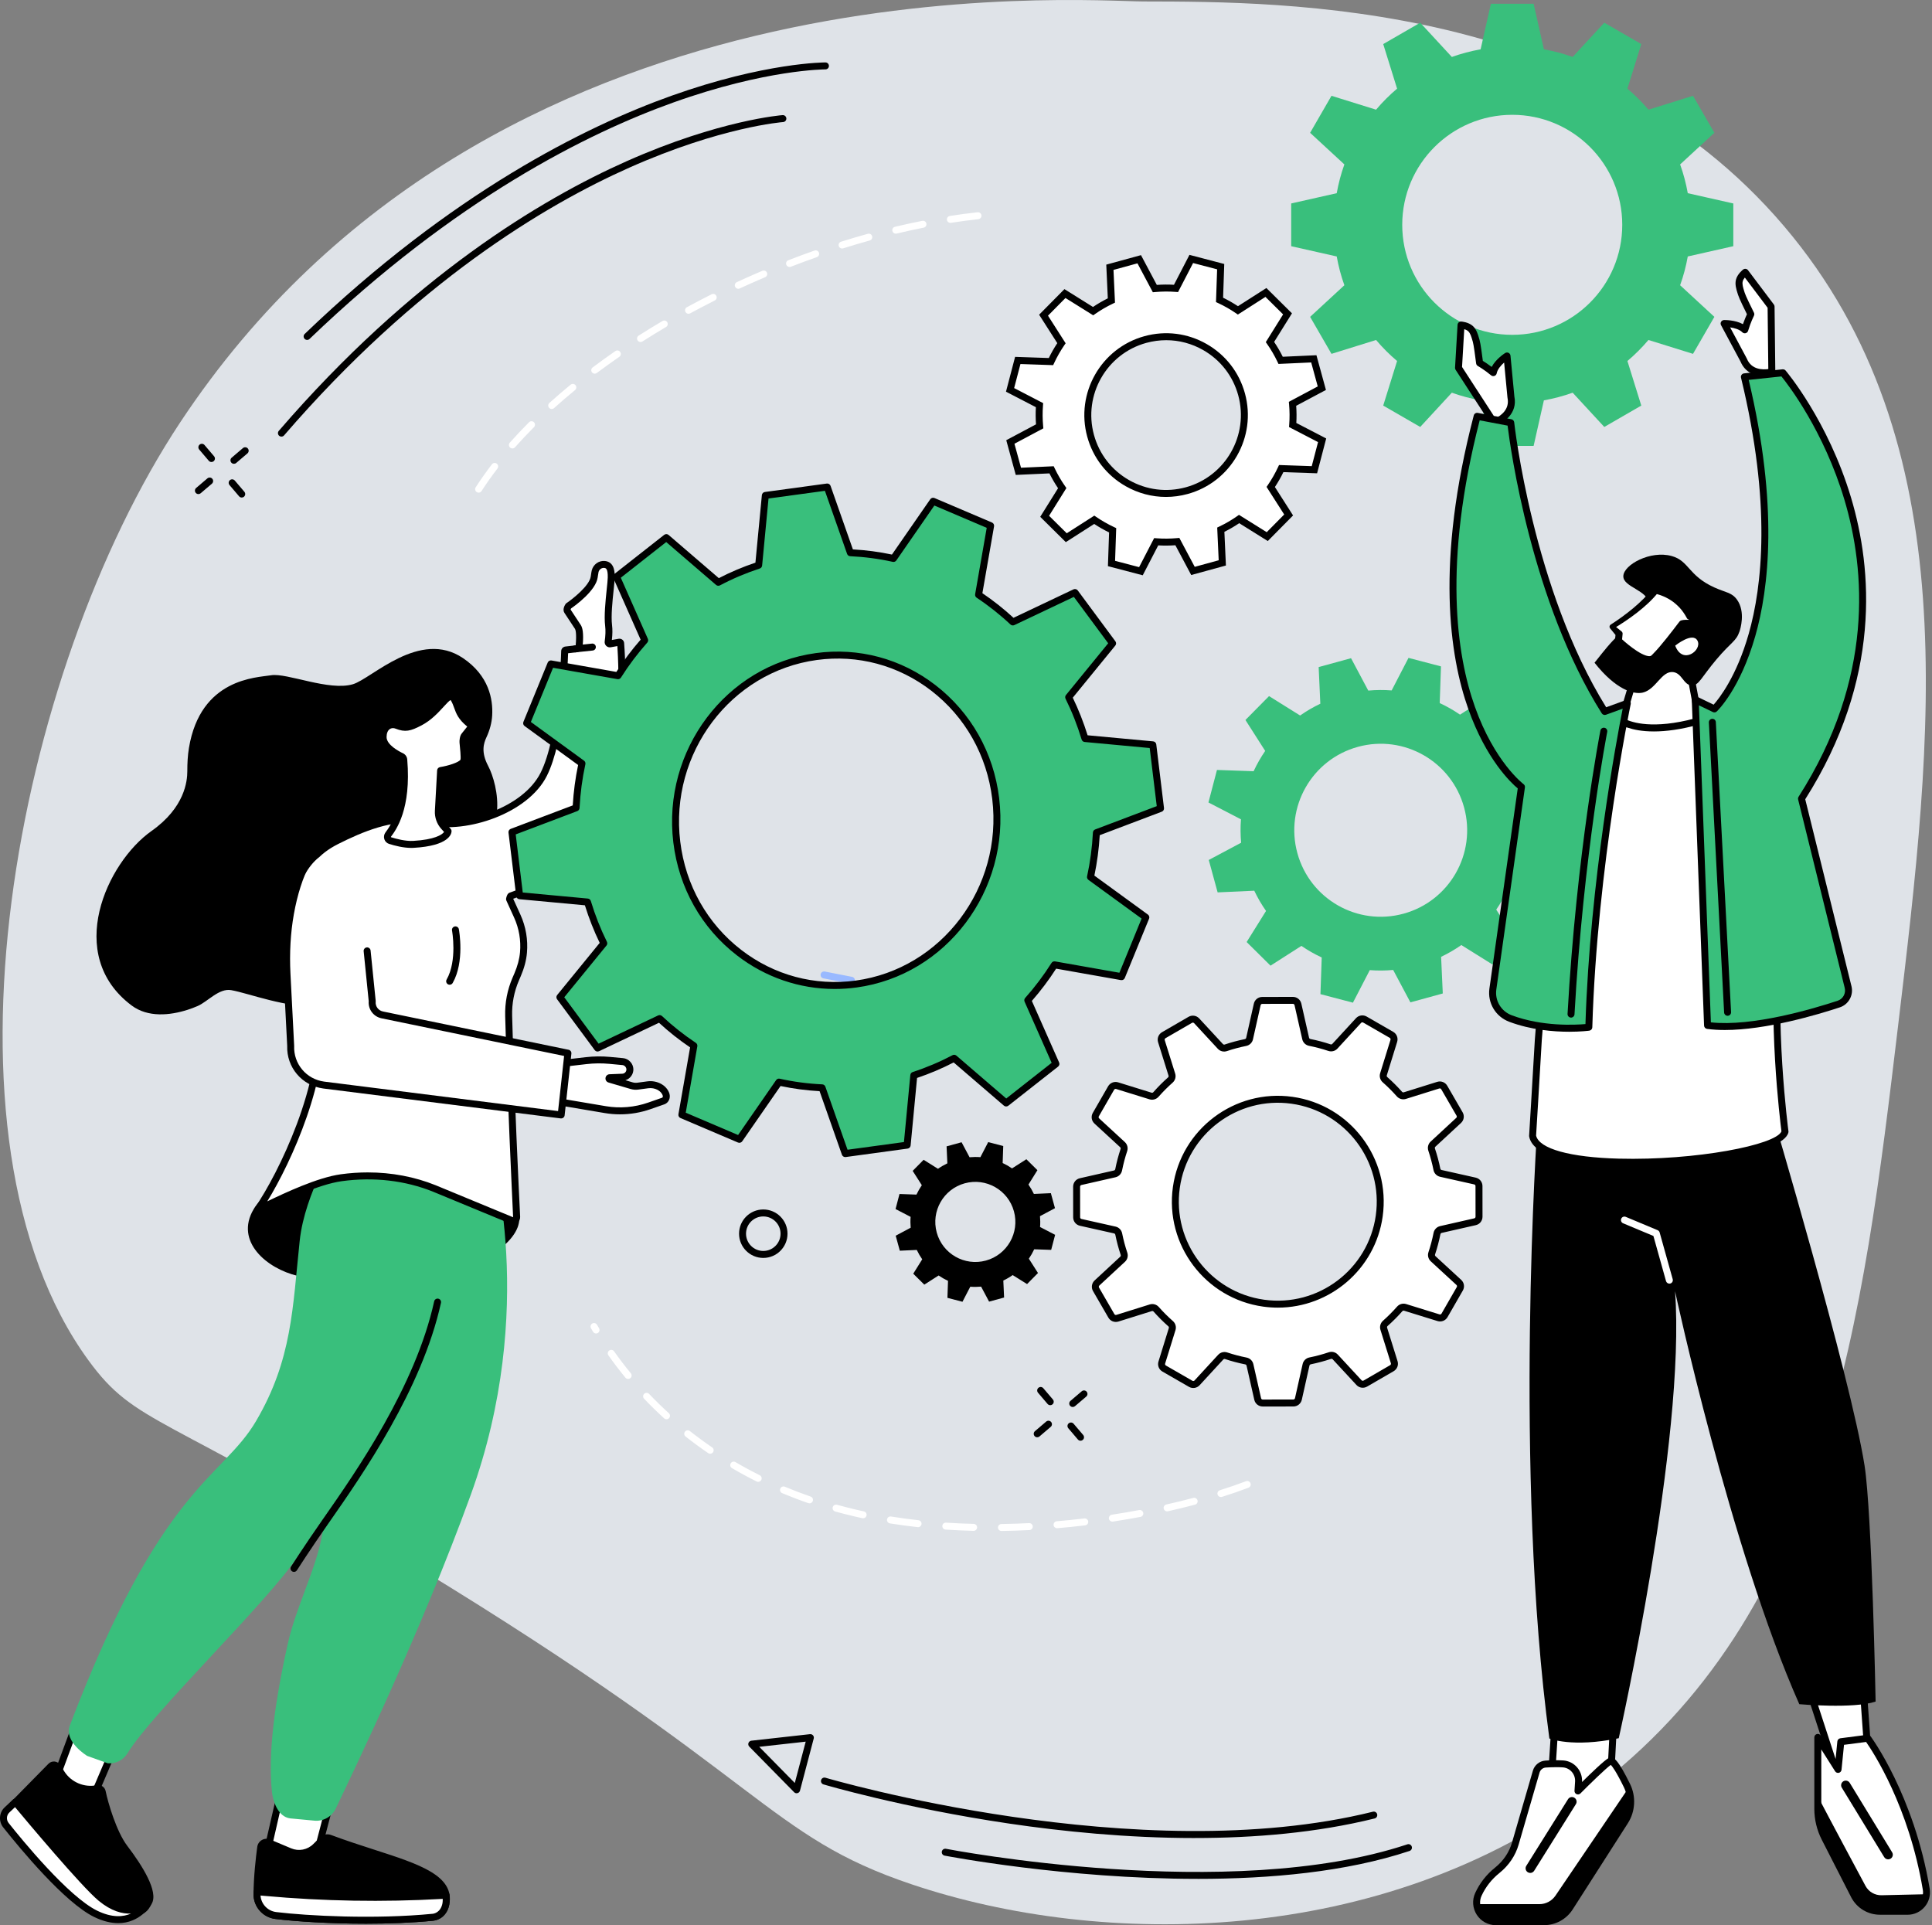 <svg width="285" height="284" viewBox="0 0 285 284" fill="none" xmlns="http://www.w3.org/2000/svg">
<rect x="0" y="0" width="285" height="284" fill="#808080" stroke="none"/>
<g clip-path="url(#clip0_49_2102)">
<path d="M168.728 0.215C159.538 0.201 72.406 -6.931 26.589 62.297C2.202 99.147 -10.874 167.82 13.032 200.653C20.092 210.349 23.792 208.217 61.527 231.167C113.325 262.669 113.083 270.78 134.526 277.988C162.439 287.371 203.685 287.352 234.579 264.309C269.636 238.163 274.819 194.716 280.012 151.2C285.109 108.494 290.27 65.226 263.167 33.357C235.068 0.32 189.906 0.247 168.728 0.215Z" fill="#DFE3E8"/>
<path d="M218.168 174.967C218.168 174.611 217.919 174.302 217.572 174.224L212.536 173.096C212.242 173.03 212.02 172.795 211.961 172.5C211.762 171.507 211.502 170.535 211.184 169.59C211.087 169.305 211.163 168.993 211.383 168.789L215.167 165.283C215.428 165.04 215.487 164.65 215.308 164.341L213.045 160.429C212.866 160.12 212.497 159.977 212.157 160.084L207.228 161.626C206.941 161.716 206.633 161.626 206.434 161.401C205.769 160.65 205.058 159.939 204.305 159.277C204.08 159.078 203.988 158.77 204.078 158.483L205.607 153.546C205.713 153.206 205.568 152.837 205.259 152.66L201.344 150.406C201.034 150.228 200.644 150.287 200.402 150.55L196.91 154.345C196.706 154.566 196.393 154.642 196.109 154.547C195.164 154.232 194.192 153.975 193.198 153.778C192.903 153.719 192.668 153.496 192.601 153.204L191.46 148.168C191.381 147.82 191.072 147.574 190.716 147.574L186.199 147.582C185.843 147.582 185.534 147.829 185.456 148.178L184.326 153.218C184.26 153.512 184.025 153.734 183.73 153.793C182.737 153.994 181.766 154.254 180.821 154.572C180.537 154.669 180.224 154.593 180.019 154.373L176.519 150.589C176.277 150.328 175.885 150.269 175.577 150.448L171.667 152.714C171.359 152.893 171.216 153.262 171.322 153.602L172.862 158.534C172.953 158.82 172.862 159.129 172.637 159.328C171.886 159.994 171.176 160.706 170.513 161.46C170.314 161.685 170.006 161.777 169.719 161.688L164.787 160.162C164.447 160.056 164.078 160.201 163.901 160.51L161.646 164.429C161.469 164.739 161.528 165.129 161.791 165.37L165.583 168.864C165.804 169.067 165.88 169.38 165.785 169.664C165.47 170.611 165.212 171.583 165.016 172.578C164.957 172.873 164.736 173.108 164.442 173.175L159.408 174.319C159.061 174.398 158.814 174.708 158.814 175.064L158.82 179.585C158.82 179.941 159.069 180.25 159.415 180.328L164.451 181.457C164.745 181.522 164.967 181.757 165.026 182.052C165.225 183.046 165.485 184.018 165.804 184.963C165.9 185.247 165.824 185.56 165.605 185.764L161.821 189.27C161.559 189.512 161.5 189.902 161.679 190.21L163.943 194.122C164.122 194.431 164.49 194.574 164.831 194.467L169.759 192.925C170.047 192.835 170.355 192.925 170.554 193.15C171.219 193.901 171.93 194.612 172.682 195.274C172.907 195.473 172.999 195.781 172.911 196.068L171.382 201.005C171.277 201.345 171.421 201.714 171.731 201.891L175.645 204.145C175.955 204.323 176.345 204.263 176.588 204.001L180.08 200.206C180.283 199.985 180.596 199.909 180.88 200.003C181.825 200.319 182.797 200.576 183.791 200.773C184.086 200.832 184.321 201.054 184.388 201.347L185.53 206.383C185.61 206.731 185.919 206.976 186.275 206.976L190.792 206.969C191.148 206.969 191.457 206.722 191.535 206.373L192.664 201.333C192.729 201.039 192.964 200.817 193.259 200.758C194.253 200.557 195.223 200.297 196.168 199.979C196.452 199.882 196.765 199.958 196.97 200.178L200.47 203.962C200.712 204.223 201.104 204.282 201.412 204.103L205.322 201.836C205.63 201.658 205.773 201.289 205.667 200.949L204.127 196.017C204.037 195.731 204.127 195.422 204.352 195.223C205.103 194.557 205.814 193.845 206.476 193.091C206.675 192.866 206.983 192.774 207.27 192.863L212.202 194.389C212.543 194.495 212.911 194.35 213.088 194.041L215.343 190.122C215.52 189.812 215.461 189.422 215.198 189.181L211.406 185.687C211.185 185.484 211.109 185.171 211.204 184.887C211.519 183.941 211.778 182.968 211.973 181.973C212.033 181.678 212.253 181.443 212.547 181.376L217.581 180.232C217.928 180.153 218.175 179.843 218.175 179.487L218.169 174.966L218.168 174.967ZM186.398 192.241C178.133 191.084 172.371 183.445 173.528 175.18C174.685 166.915 182.323 161.154 190.588 162.31C198.853 163.467 204.615 171.105 203.458 179.37C202.301 187.635 194.663 193.397 186.398 192.241Z" fill="white"/>
<path d="M186.27 207.486C185.67 207.486 185.159 207.078 185.027 206.493L183.886 201.457C183.864 201.364 183.789 201.292 183.69 201.272C182.676 201.072 181.676 200.807 180.717 200.485C180.621 200.453 180.521 200.478 180.457 200.548L176.965 204.343C176.56 204.784 175.911 204.885 175.39 204.585L171.476 202.331C170.955 202.031 170.715 201.421 170.894 200.848L172.422 195.911C172.45 195.82 172.422 195.722 172.346 195.655C171.58 194.98 170.849 194.251 170.173 193.486C170.106 193.411 170.008 193.38 169.916 193.41L164.988 194.952C164.414 195.131 163.803 194.895 163.503 194.374L161.239 190.462C160.939 189.943 161.035 189.294 161.475 188.887L165.26 185.381C165.33 185.316 165.353 185.216 165.322 185.12C164.998 184.161 164.731 183.159 164.527 182.147C164.507 182.048 164.437 181.973 164.342 181.951L159.307 180.823C158.72 180.692 158.31 180.179 158.31 179.579L158.304 175.058C158.304 174.457 158.713 173.944 159.297 173.812L164.332 172.668C164.426 172.646 164.496 172.572 164.517 172.472C164.717 171.457 164.983 170.456 165.303 169.496C165.334 169.401 165.311 169.302 165.241 169.237L161.449 165.743C161.007 165.336 160.908 164.689 161.208 164.168L163.462 160.25C163.762 159.729 164.372 159.49 164.946 159.667L169.877 161.194C169.969 161.222 170.067 161.194 170.134 161.118C170.807 160.351 171.536 159.619 172.303 158.941C172.379 158.874 172.407 158.776 172.379 158.685L170.838 153.753C170.659 153.181 170.897 152.57 171.416 152.268L175.327 150.001C175.846 149.7 176.496 149.798 176.903 150.239L180.404 154.023C180.47 154.093 180.569 154.118 180.664 154.086C181.623 153.762 182.623 153.495 183.635 153.29C183.735 153.269 183.809 153.199 183.83 153.105L184.96 148.064C185.09 147.478 185.602 147.068 186.204 147.068L190.722 147.06H190.723C191.323 147.06 191.835 147.469 191.967 148.053L193.108 153.089C193.13 153.182 193.205 153.254 193.304 153.274C194.316 153.475 195.318 153.739 196.277 154.061C196.372 154.092 196.471 154.069 196.536 153.999L200.028 150.203C200.436 149.762 201.082 149.661 201.603 149.961L205.518 152.215C206.039 152.515 206.278 153.125 206.101 153.699L204.573 158.635C204.545 158.727 204.573 158.825 204.649 158.891C205.414 159.565 206.146 160.294 206.823 161.06C206.889 161.136 206.987 161.164 207.079 161.136L212.008 159.594C212.583 159.414 213.192 159.653 213.494 160.173L215.758 164.084C216.058 164.604 215.961 165.252 215.521 165.659L211.737 169.165C211.667 169.23 211.644 169.33 211.675 169.425C211.998 170.386 212.266 171.387 212.469 172.399C212.49 172.498 212.56 172.573 212.654 172.595L217.69 173.724C218.276 173.856 218.687 174.366 218.687 174.967L218.693 179.489C218.693 180.089 218.286 180.602 217.7 180.734L212.665 181.878C212.572 181.9 212.501 181.975 212.482 182.074C212.28 183.091 212.015 184.092 211.695 185.05C211.664 185.145 211.687 185.244 211.757 185.31L215.549 188.803C215.991 189.21 216.09 189.857 215.79 190.378L213.536 194.298C213.236 194.818 212.628 195.058 212.053 194.881L207.121 193.354C207.029 193.326 206.931 193.354 206.865 193.43C206.19 194.198 205.459 194.93 204.696 195.607C204.62 195.673 204.592 195.771 204.62 195.863L206.16 200.795C206.339 201.367 206.101 201.978 205.582 202.28L201.672 204.546C201.152 204.848 200.504 204.75 200.095 204.31L196.594 200.526C196.529 200.456 196.429 200.433 196.334 200.464C195.377 200.787 194.377 201.054 193.363 201.26C193.265 201.28 193.189 201.351 193.167 201.445L192.039 206.485C191.906 207.071 191.396 207.482 190.795 207.482L186.277 207.49H186.275L186.27 207.486ZM180.635 199.447C180.77 199.447 180.908 199.469 181.042 199.514C181.959 199.82 182.918 200.073 183.889 200.266C184.385 200.364 184.776 200.743 184.887 201.23L186.028 206.266C186.054 206.381 186.154 206.46 186.27 206.46L190.789 206.453C190.905 206.453 191.006 206.372 191.031 206.258L192.161 201.218C192.27 200.729 192.66 200.35 193.156 200.251C194.128 200.055 195.086 199.798 196.002 199.489C196.479 199.327 197.006 199.459 197.345 199.826L200.846 203.61C200.925 203.696 201.051 203.716 201.154 203.657L205.064 201.39C205.165 201.331 205.212 201.213 205.176 201.101L203.635 196.169C203.488 195.694 203.635 195.171 204.012 194.837C204.744 194.189 205.442 193.488 206.09 192.751C206.423 192.373 206.945 192.223 207.423 192.371L212.354 193.898C212.468 193.932 212.586 193.886 212.645 193.784L214.899 189.865C214.959 189.764 214.938 189.636 214.851 189.557L211.059 186.064C210.694 185.726 210.559 185.201 210.719 184.723C211.025 183.805 211.28 182.847 211.473 181.872C211.571 181.378 211.949 180.986 212.437 180.875L217.471 179.731C217.586 179.705 217.665 179.605 217.665 179.487L217.659 174.966C217.659 174.849 217.578 174.748 217.465 174.723L212.429 173.595C211.941 173.486 211.561 173.094 211.462 172.6C211.268 171.629 211.011 170.672 210.702 169.751C210.542 169.276 210.674 168.748 211.039 168.41L214.823 164.904C214.909 164.824 214.929 164.698 214.87 164.596L212.606 160.684C212.547 160.583 212.426 160.536 212.316 160.571L207.387 162.113C206.91 162.262 206.389 162.114 206.055 161.737C205.405 161.003 204.704 160.303 203.971 159.658C203.593 159.325 203.444 158.803 203.592 158.327L205.12 153.391C205.154 153.279 205.108 153.159 205.007 153.102L201.092 150.847C200.989 150.788 200.863 150.808 200.784 150.894L197.292 154.689C196.955 155.056 196.428 155.19 195.95 155.031C195.031 154.725 194.074 154.471 193.104 154.278C192.608 154.181 192.216 153.801 192.105 153.315L190.964 148.279C190.938 148.165 190.838 148.084 190.722 148.084L186.204 148.092C186.087 148.092 185.986 148.173 185.961 148.287L184.831 153.327C184.722 153.814 184.332 154.195 183.837 154.294C182.867 154.49 181.909 154.746 180.991 155.056C180.515 155.218 179.988 155.084 179.649 154.718L176.148 150.934C176.068 150.849 175.941 150.829 175.84 150.888L171.93 153.154C171.828 153.213 171.782 153.332 171.818 153.444L173.358 158.375C173.508 158.851 173.358 159.373 172.984 159.708C172.25 160.358 171.55 161.059 170.905 161.793C170.572 162.17 170.051 162.32 169.573 162.172L164.641 160.645C164.527 160.611 164.409 160.658 164.35 160.759L162.096 164.677C162.037 164.778 162.057 164.905 162.142 164.984L165.934 168.478C166.3 168.815 166.435 169.341 166.275 169.818C165.967 170.737 165.714 171.696 165.521 172.67C165.421 173.165 165.044 173.556 164.557 173.668L159.524 174.812C159.409 174.838 159.33 174.938 159.33 175.056L159.336 179.576C159.336 179.694 159.417 179.793 159.53 179.818L164.566 180.947C165.053 181.056 165.434 181.446 165.533 181.942C165.728 182.912 165.984 183.871 166.294 184.79C166.454 185.268 166.322 185.793 165.956 186.132L162.172 189.638C162.086 189.717 162.066 189.845 162.125 189.946L164.389 193.858C164.448 193.959 164.568 194.005 164.68 193.971L169.608 192.429C170.086 192.279 170.608 192.429 170.941 192.805C171.589 193.539 172.29 194.238 173.024 194.884C173.402 195.216 173.551 195.739 173.403 196.215L171.875 201.151C171.841 201.263 171.888 201.382 171.989 201.44L175.903 203.693C176.006 203.752 176.132 203.732 176.211 203.646L179.703 199.851C179.946 199.587 180.288 199.444 180.638 199.444L180.635 199.447ZM188.505 192.901C187.786 192.901 187.059 192.852 186.328 192.749C177.796 191.555 171.827 183.641 173.021 175.109C174.215 166.576 182.129 160.608 190.661 161.802C199.193 162.996 205.162 170.91 203.968 179.442C202.877 187.242 196.168 192.901 188.505 192.901ZM186.469 191.732C194.442 192.849 201.835 187.272 202.951 179.299C204.068 171.328 198.491 163.933 190.518 162.819C182.542 161.701 175.153 167.279 174.036 175.25C172.92 183.222 178.497 190.616 186.469 191.732Z" fill="black"/>
<path d="M194.993 57.264L193.808 52.934L188.914 53.157C188.46 52.203 187.934 51.299 187.34 50.454L189.932 46.3L186.743 43.144L182.615 45.787C181.756 45.198 180.849 44.68 179.904 44.24L180.073 39.338L175.734 38.2L173.483 42.547C172.453 42.466 171.409 42.474 170.358 42.569L168.055 38.24L163.728 39.427L163.951 44.324C162.998 44.778 162.094 45.304 161.25 45.898L157.099 43.304L153.944 46.496L156.584 50.627C155.995 51.487 155.477 52.395 155.039 53.34L150.141 53.171L149.003 57.513L153.347 59.766C153.266 60.797 153.274 61.841 153.369 62.894L149.044 65.198L150.228 69.528L155.123 69.306C155.577 70.259 156.102 71.164 156.696 72.008L154.104 76.162L157.293 79.318L161.421 76.677C162.281 77.266 163.187 77.784 164.133 78.224L163.963 83.124L168.302 84.262L170.554 79.915C171.583 79.996 172.628 79.988 173.679 79.894L175.981 84.222L180.308 83.036L180.086 78.138C181.039 77.684 181.942 77.159 182.786 76.565L186.937 79.158L190.092 75.966L187.452 71.835C188.041 70.975 188.559 70.067 188.997 69.122L193.895 69.292L195.033 64.949L190.689 62.697C190.77 61.666 190.762 60.621 190.667 59.568L194.993 57.264ZM175.067 72.378C168.915 74.063 162.564 70.439 160.88 64.284C159.196 58.129 162.817 51.771 168.968 50.086C175.12 48.401 181.471 52.025 183.155 58.18C184.839 64.335 181.218 70.692 175.067 72.378Z" fill="white"/>
<path d="M168.57 84.865L163.436 83.519L163.607 78.544C162.851 78.175 162.116 77.756 161.413 77.292L157.223 79.974L153.45 76.24L156.081 72.023C155.614 71.333 155.188 70.599 154.807 69.834L149.84 70.06L148.439 64.938L152.828 62.6C152.766 61.75 152.76 60.901 152.809 60.067L148.399 57.78L149.743 52.644L154.715 52.815C155.084 52.057 155.504 51.322 155.967 50.619L153.287 46.426L157.02 42.651L161.233 45.283C161.923 44.817 162.657 44.389 163.419 44.01L163.193 39.039L168.312 37.637L170.648 42.029C171.497 41.967 172.346 41.961 173.178 42.011L175.463 37.597L180.597 38.943L180.426 43.918C181.182 44.287 181.917 44.706 182.62 45.17L186.812 42.488L190.585 46.222L187.954 50.439C188.421 51.131 188.848 51.864 189.228 52.628L194.195 52.403L195.597 57.524L191.208 59.862C191.271 60.714 191.277 61.563 191.227 62.395L195.636 64.682L194.291 69.819L189.319 69.648C188.951 70.406 188.531 71.142 188.068 71.844L190.748 76.038L187.017 79.813L182.803 77.18C182.113 77.647 181.379 78.074 180.616 78.454L180.841 83.424L175.723 84.827L173.386 80.434C172.536 80.497 171.689 80.503 170.857 80.453L168.571 84.867L168.57 84.865ZM164.49 82.734L168.035 83.664L170.255 79.379L170.594 79.405C171.588 79.483 172.611 79.475 173.634 79.383L173.972 79.352L176.241 83.619L179.776 82.65L179.557 77.823L179.865 77.676C180.792 77.235 181.676 76.72 182.491 76.147L182.769 75.951L186.861 78.507L189.439 75.899L186.836 71.827L187.029 71.548C187.6 70.714 188.107 69.826 188.533 68.908L188.676 68.6L193.503 68.766L194.433 65.218L190.151 62.996L190.178 62.658C190.255 61.664 190.248 60.641 190.156 59.617L190.125 59.278L194.388 57.006L193.421 53.468L188.596 53.687L188.45 53.379C188.009 52.452 187.496 51.568 186.92 50.751L186.724 50.473L189.279 46.378L186.673 43.798L182.604 46.403L182.325 46.21C181.491 45.638 180.603 45.131 179.686 44.705L179.378 44.562L179.545 39.731L176 38.802L173.78 43.087L173.441 43.06C172.446 42.982 171.424 42.99 170.401 43.082L170.062 43.113L167.792 38.847L164.258 39.815L164.478 44.644L164.17 44.791C163.243 45.232 162.36 45.747 161.544 46.32L161.266 46.516L157.173 43.96L154.596 46.568L157.198 50.639L157.006 50.919C156.433 51.754 155.928 52.642 155.502 53.559L155.359 53.867L150.532 53.701L149.602 57.249L153.884 59.47L153.857 59.809C153.779 60.804 153.787 61.827 153.879 62.85L153.91 63.189L149.647 65.461L150.614 68.999L155.438 68.78L155.585 69.088C156.026 70.016 156.541 70.901 157.114 71.716L157.31 71.994L154.756 76.089L157.362 78.668L161.43 76.064L161.712 76.257C162.547 76.829 163.434 77.336 164.35 77.762L164.658 77.905L164.492 82.736L164.49 82.734ZM171.998 73.306C169.93 73.306 167.889 72.77 166.043 71.717C163.245 70.12 161.234 67.529 160.384 64.419C158.627 58 162.418 51.348 168.833 49.59C171.939 48.738 175.193 49.148 177.991 50.745C180.79 52.342 182.8 54.934 183.651 58.043C185.406 64.463 181.617 71.114 175.202 72.872C174.144 73.163 173.068 73.306 171.998 73.306ZM172.034 50.184C171.056 50.184 170.072 50.316 169.103 50.58C163.234 52.188 159.767 58.275 161.374 64.147C162.153 66.992 163.991 69.363 166.552 70.825C169.112 72.284 172.087 72.661 174.93 71.882C180.798 70.274 184.265 64.187 182.659 58.315C181.88 55.47 180.042 53.099 177.482 51.638C175.795 50.675 173.926 50.184 172.034 50.184Z" fill="black"/>
<path d="M229.043 118.098L227.735 113.317L222.331 113.563C221.831 112.51 221.251 111.512 220.595 110.579L223.455 105.993L219.934 102.507L215.375 105.424C214.427 104.772 213.426 104.202 212.381 103.717L212.567 98.306L207.777 97.05L205.291 101.85C204.155 101.761 203.001 101.769 201.841 101.874L199.299 97.097L194.523 98.406L194.769 103.813C193.718 104.314 192.72 104.895 191.787 105.551L187.203 102.689L183.721 106.212L186.636 110.774C185.984 111.724 185.414 112.725 184.929 113.77L179.521 113.583L178.265 118.378L183.061 120.866C182.973 122.004 182.981 123.157 183.086 124.319L178.312 126.862L179.619 131.643L185.024 131.397C185.524 132.45 186.104 133.448 186.76 134.381L183.9 138.967L187.421 142.453L191.98 139.536C192.928 140.188 193.929 140.759 194.974 141.245L194.787 146.656L199.578 147.912L202.064 143.112C203.2 143.201 204.354 143.193 205.514 143.088L208.056 147.865L212.832 146.556L212.586 141.149C213.639 140.648 214.635 140.067 215.568 139.411L220.151 142.273L223.634 138.75L220.719 134.188C221.37 133.238 221.941 132.237 222.426 131.192L227.833 131.379L229.09 126.584L224.293 124.096C224.382 122.958 224.373 121.805 224.268 120.643L229.043 118.1V118.098ZM207.045 134.785C200.254 136.646 193.24 132.646 191.381 125.849C189.521 119.053 193.519 112.035 200.311 110.174C207.102 108.313 214.116 112.313 215.975 119.11C217.835 125.906 213.838 132.924 207.046 134.785H207.045Z" fill="#39BF7C"/>
<path d="M155.625 178.229L155.019 176.015L152.515 176.129C152.284 175.641 152.015 175.179 151.712 174.747L153.036 172.623L151.405 171.009L149.294 172.36C148.854 172.059 148.391 171.794 147.907 171.569L147.994 169.063L145.776 168.481L144.624 170.704C144.097 170.662 143.563 170.667 143.025 170.715L141.848 168.503L139.636 169.109L139.75 171.614C139.263 171.846 138.801 172.115 138.369 172.419L136.247 171.093L134.634 172.726L135.984 174.839C135.682 175.279 135.418 175.742 135.194 176.225L132.689 176.138L132.108 178.358L134.33 179.511C134.288 180.038 134.292 180.572 134.341 181.11L132.13 182.289L132.736 184.503L135.239 184.389C135.471 184.877 135.74 185.339 136.043 185.771L134.718 187.895L136.349 189.509L138.461 188.158C138.901 188.46 139.364 188.724 139.847 188.949L139.76 191.456L141.979 192.037L143.131 189.814C143.658 189.856 144.191 189.851 144.729 189.803L145.906 192.015L148.119 191.409L148.005 188.904C148.492 188.673 148.954 188.404 149.386 188.099L151.508 189.425L153.12 187.793L151.771 185.68C152.072 185.24 152.337 184.776 152.561 184.293L155.065 184.38L155.647 182.16L153.425 181.008C153.467 180.481 153.462 179.946 153.414 179.408L155.625 178.229ZM145.437 185.957C142.292 186.818 139.044 184.966 138.182 181.818C137.321 178.671 139.173 175.42 142.318 174.559C145.463 173.697 148.711 175.549 149.572 178.697C150.434 181.844 148.582 185.095 145.437 185.957Z" fill="black"/>
<path d="M149.966 148.767C149.947 148.767 149.928 148.767 149.908 148.764C148.554 148.613 147.18 148.453 145.822 148.285C145.541 148.251 145.34 147.994 145.376 147.713C145.41 147.431 145.667 147.231 145.948 147.267C147.302 147.434 148.672 147.595 150.022 147.744C150.303 147.775 150.507 148.028 150.476 148.311C150.446 148.574 150.224 148.768 149.966 148.768V148.767ZM141.813 147.758C141.789 147.758 141.766 147.756 141.743 147.753C140.39 147.568 139.02 147.372 137.671 147.17C137.391 147.128 137.197 146.867 137.239 146.587C137.281 146.307 137.542 146.113 137.822 146.155C139.168 146.355 140.533 146.551 141.881 146.736C142.162 146.775 142.358 147.033 142.321 147.315C142.285 147.573 142.066 147.759 141.813 147.759V147.758ZM133.688 146.542C133.66 146.542 133.633 146.541 133.605 146.536C132.257 146.317 130.892 146.087 129.549 145.85C129.269 145.8 129.082 145.535 129.132 145.256C129.182 144.976 129.449 144.79 129.726 144.84C131.066 145.074 132.427 145.304 133.77 145.522C134.05 145.567 134.239 145.832 134.194 146.111C134.154 146.363 133.936 146.542 133.688 146.542ZM125.595 145.123C125.564 145.123 125.531 145.119 125.499 145.113C124.149 144.858 122.79 144.594 121.461 144.325C121.183 144.269 121.002 143.999 121.06 143.72C121.116 143.442 121.39 143.263 121.665 143.319C122.989 143.587 124.344 143.851 125.69 144.104C125.968 144.157 126.152 144.426 126.099 144.704C126.052 144.952 125.838 145.123 125.595 145.123Z" fill="#99B9FF"/>
<path d="M112.596 185.568C110.626 185.568 109.022 183.965 109.022 181.993C109.022 180.022 110.625 178.419 112.596 178.419C114.567 178.419 116.17 180.022 116.17 181.993C116.17 183.965 114.567 185.568 112.596 185.568ZM112.596 179.447C111.192 179.447 110.049 180.589 110.049 181.993C110.049 183.397 111.192 184.54 112.596 184.54C114 184.54 115.143 183.397 115.143 181.993C115.143 180.589 114 179.447 112.596 179.447Z" fill="black"/>
<path d="M41.515 64.408C41.397 64.408 41.277 64.368 41.18 64.284C40.966 64.099 40.941 63.774 41.128 63.559C60.734 40.81 79.876 29.361 92.481 23.763C106.169 17.684 115.359 16.989 115.45 16.982C115.727 16.962 115.977 17.177 115.998 17.46C116.018 17.743 115.805 17.988 115.522 18.007C115.432 18.013 106.38 18.705 92.843 24.727C80.347 30.285 61.367 41.65 41.905 64.229C41.804 64.348 41.661 64.408 41.516 64.408H41.515Z" fill="black"/>
<path d="M45.305 50.144C45.17 50.144 45.036 50.091 44.935 49.986C44.739 49.781 44.745 49.456 44.949 49.26C66.622 28.446 86.33 18.666 99.048 14.128C112.863 9.198 121.682 9.21 121.769 9.209C122.052 9.21 122.28 9.442 122.279 9.726C122.277 10.009 122.058 10.233 121.761 10.236C121.659 10.236 112.989 10.236 99.332 15.118C86.724 19.627 67.176 29.338 45.66 50.002C45.56 50.098 45.433 50.145 45.304 50.145L45.305 50.144Z" fill="black"/>
<path d="M176.221 271.144C166.207 271.144 156.628 270.157 148.912 269.018C133.181 266.699 121.587 263.267 121.472 263.232C121.2 263.151 121.046 262.865 121.127 262.593C121.208 262.321 121.495 262.167 121.766 262.248C122.224 262.384 168.005 275.82 202.532 267.26C202.808 267.192 203.085 267.36 203.153 267.635C203.222 267.91 203.054 268.188 202.779 268.257C194.246 270.373 185.062 271.142 176.221 271.142V271.144Z" fill="black"/>
<path d="M176.662 277.168C157.147 277.168 139.611 273.791 139.341 273.739C139.062 273.684 138.88 273.414 138.936 273.135C138.991 272.857 139.263 272.677 139.54 272.731C139.955 272.812 181.409 280.792 207.606 272.075C207.877 271.985 208.166 272.131 208.256 272.4C208.346 272.669 208.2 272.96 207.931 273.05C198.584 276.161 187.326 277.17 176.664 277.17L176.662 277.168Z" fill="black"/>
<path d="M117.514 264.541C117.378 264.541 117.245 264.486 117.148 264.387L110.528 257.656C110.39 257.516 110.345 257.31 110.41 257.125C110.475 256.94 110.642 256.807 110.838 256.786L119.485 255.822C119.656 255.803 119.819 255.868 119.931 255.996C120.042 256.123 120.082 256.299 120.038 256.462L118.01 264.157C117.963 264.336 117.823 264.475 117.644 264.522C117.601 264.533 117.556 264.539 117.512 264.539L117.514 264.541ZM112 257.689L117.246 263.023L118.854 256.926L111.999 257.689H112Z" fill="black"/>
<path d="M34.511 68.419C34.364 68.419 34.221 68.359 34.119 68.239C33.935 68.023 33.96 67.7 34.176 67.515L35.835 66.101C36.053 65.916 36.376 65.943 36.56 66.159C36.743 66.375 36.718 66.698 36.502 66.883L34.843 68.297C34.747 68.379 34.629 68.419 34.511 68.419Z" fill="black"/>
<path d="M29.27 72.888C29.123 72.888 28.98 72.827 28.878 72.707C28.694 72.491 28.719 72.168 28.935 71.983L30.594 70.57C30.812 70.386 31.134 70.411 31.319 70.627C31.502 70.843 31.477 71.167 31.261 71.352L29.602 72.765C29.506 72.847 29.388 72.888 29.27 72.888Z" fill="black"/>
<path d="M31.193 68.155C31.047 68.155 30.904 68.095 30.801 67.975L29.386 66.316C29.203 66.1 29.228 65.776 29.444 65.591C29.661 65.406 29.985 65.433 30.168 65.649L31.581 67.308C31.765 67.524 31.74 67.847 31.524 68.032C31.427 68.115 31.309 68.155 31.191 68.155H31.193Z" fill="black"/>
<path d="M35.661 73.396C35.515 73.396 35.372 73.335 35.269 73.216L33.856 71.557C33.673 71.341 33.697 71.017 33.914 70.832C34.13 70.649 34.453 70.674 34.636 70.89L36.05 72.549C36.233 72.765 36.208 73.088 35.992 73.273C35.896 73.356 35.778 73.396 35.66 73.396H35.661Z" fill="black"/>
<path d="M158.246 207.558C158.1 207.558 157.957 207.497 157.854 207.378C157.671 207.161 157.696 206.838 157.912 206.653L159.571 205.24C159.789 205.055 160.11 205.081 160.295 205.297C160.479 205.513 160.454 205.837 160.238 206.022L158.579 207.435C158.483 207.517 158.364 207.558 158.246 207.558Z" fill="black"/>
<path d="M153.005 212.026C152.859 212.026 152.716 211.966 152.613 211.846C152.43 211.63 152.455 211.307 152.671 211.122L154.33 209.708C154.548 209.523 154.871 209.55 155.054 209.766C155.238 209.982 155.213 210.305 154.997 210.49L153.338 211.904C153.242 211.986 153.123 212.026 153.005 212.026Z" fill="black"/>
<path d="M154.928 207.294C154.782 207.294 154.639 207.233 154.537 207.113L153.123 205.454C152.94 205.238 152.965 204.915 153.181 204.73C153.397 204.546 153.72 204.571 153.904 204.787L155.317 206.446C155.501 206.662 155.476 206.986 155.26 207.171C155.163 207.253 155.045 207.294 154.927 207.294H154.928Z" fill="black"/>
<path d="M159.397 212.535C159.251 212.535 159.108 212.474 159.005 212.354L157.592 210.695C157.408 210.479 157.433 210.156 157.649 209.971C157.867 209.786 158.19 209.812 158.374 210.028L159.787 211.687C159.97 211.904 159.946 212.227 159.729 212.412C159.633 212.494 159.515 212.535 159.397 212.535Z" fill="black"/>
<path d="M147.732 225.85C147.452 225.85 147.222 225.624 147.218 225.343C147.214 225.06 147.441 224.827 147.725 224.822C149.07 224.803 150.445 224.758 151.811 224.69C152.091 224.674 152.335 224.893 152.349 225.176C152.363 225.459 152.145 225.7 151.862 225.714C150.483 225.784 149.097 225.828 147.741 225.848C147.738 225.848 147.736 225.848 147.733 225.848L147.732 225.85ZM143.625 225.829C143.625 225.829 143.616 225.829 143.613 225.829C142.226 225.795 140.838 225.733 139.488 225.644C139.205 225.626 138.991 225.382 139.009 225.099C139.028 224.816 139.266 224.603 139.555 224.62C140.891 224.707 142.264 224.769 143.636 224.803C143.921 224.809 144.145 225.046 144.137 225.329C144.129 225.609 143.902 225.829 143.624 225.829H143.625ZM155.931 225.439C155.667 225.439 155.443 225.237 155.42 224.97C155.396 224.687 155.605 224.438 155.888 224.415C157.236 224.3 158.605 224.16 159.958 223.999C160.236 223.967 160.494 224.167 160.529 224.449C160.561 224.73 160.361 224.985 160.079 225.019C158.716 225.181 157.335 225.323 155.975 225.438C155.961 225.438 155.945 225.439 155.931 225.439ZM135.43 225.285C135.412 225.285 135.393 225.285 135.373 225.282C133.989 225.128 132.612 224.942 131.278 224.729C130.998 224.684 130.808 224.421 130.852 224.141C130.897 223.861 131.156 223.671 131.441 223.715C132.758 223.926 134.12 224.111 135.486 224.262C135.768 224.293 135.971 224.547 135.94 224.83C135.911 225.092 135.689 225.287 135.43 225.287V225.285ZM164.089 224.469C163.84 224.469 163.621 224.287 163.582 224.034C163.539 223.754 163.731 223.491 164.013 223.449C165.361 223.244 166.718 223.012 168.046 222.763C168.324 222.711 168.593 222.894 168.646 223.174C168.699 223.452 168.515 223.721 168.235 223.772C166.895 224.024 165.527 224.256 164.168 224.464C164.142 224.469 164.115 224.471 164.091 224.471L164.089 224.469ZM127.322 223.976C127.287 223.976 127.251 223.973 127.214 223.964C126.819 223.878 126.425 223.79 126.034 223.698C125.082 223.476 124.129 223.231 123.199 222.972C122.926 222.896 122.767 222.613 122.842 222.339C122.918 222.065 123.201 221.907 123.474 221.981C124.392 222.236 125.331 222.477 126.268 222.697C126.655 222.787 127.043 222.874 127.433 222.959C127.71 223.02 127.887 223.292 127.826 223.57C127.773 223.811 127.562 223.975 127.324 223.975L127.322 223.976ZM172.164 222.955C171.93 222.955 171.717 222.793 171.664 222.554C171.601 222.277 171.776 222.002 172.052 221.941C173.403 221.638 174.739 221.311 176.025 220.971C176.3 220.898 176.58 221.061 176.653 221.336C176.726 221.61 176.563 221.891 176.287 221.964C174.989 222.308 173.64 222.637 172.276 222.944C172.239 222.953 172.2 222.956 172.164 222.956V222.955ZM119.417 221.772C119.361 221.772 119.305 221.762 119.249 221.744C117.943 221.293 116.641 220.795 115.382 220.268C115.121 220.159 114.998 219.858 115.107 219.596C115.216 219.335 115.516 219.211 115.778 219.321C117.018 219.841 118.299 220.329 119.584 220.773C119.852 220.867 119.995 221.159 119.902 221.426C119.829 221.639 119.63 221.772 119.417 221.772ZM180.103 220.842C179.885 220.842 179.681 220.702 179.613 220.483C179.528 220.212 179.678 219.924 179.949 219.839C181.316 219.408 182.612 218.961 183.803 218.507C184.067 218.405 184.364 218.538 184.465 218.803C184.566 219.068 184.434 219.365 184.168 219.466C182.959 219.928 181.644 220.382 180.257 220.818C180.205 220.834 180.154 220.842 180.103 220.842ZM111.845 218.6C111.769 218.6 111.69 218.583 111.616 218.545C110.382 217.93 109.155 217.267 107.974 216.576C107.73 216.433 107.647 216.118 107.79 215.873C107.933 215.627 108.249 215.546 108.493 215.689C109.654 216.369 110.859 217.02 112.075 217.625C112.329 217.751 112.433 218.06 112.305 218.314C112.215 218.494 112.033 218.598 111.845 218.598V218.6ZM104.762 214.453C104.662 214.453 104.561 214.424 104.472 214.365C103.333 213.589 102.21 212.763 101.133 211.914C100.91 211.739 100.873 211.415 101.047 211.193C101.223 210.971 101.546 210.932 101.769 211.108C102.827 211.942 103.931 212.752 105.051 213.516C105.286 213.676 105.346 213.995 105.186 214.229C105.087 214.376 104.926 214.453 104.762 214.453ZM98.319 209.368C98.194 209.368 98.072 209.324 97.974 209.234C96.955 208.307 95.959 207.333 95.012 206.338C94.816 206.132 94.824 205.807 95.029 205.612C95.234 205.416 95.559 205.423 95.755 205.629C96.686 206.607 97.664 207.564 98.665 208.474C98.875 208.665 98.891 208.99 98.7 209.2C98.599 209.312 98.459 209.368 98.32 209.368H98.319ZM92.659 203.422C92.512 203.422 92.364 203.359 92.263 203.236C91.383 202.166 90.536 201.058 89.749 199.94C89.586 199.708 89.64 199.388 89.872 199.225C90.103 199.061 90.424 199.116 90.587 199.347C91.36 200.444 92.192 201.532 93.056 202.583C93.236 202.802 93.205 203.125 92.986 203.306C92.891 203.385 92.775 203.422 92.659 203.422ZM87.928 196.714C87.754 196.714 87.583 196.624 87.487 196.463C87.384 196.291 87.283 196.118 87.182 195.947C87.039 195.702 87.123 195.388 87.367 195.245C87.613 195.101 87.927 195.184 88.07 195.43C88.168 195.599 88.267 195.768 88.368 195.938C88.514 196.182 88.434 196.496 88.19 196.642C88.107 196.692 88.017 196.715 87.927 196.715L87.928 196.714Z" fill="white"/>
<path d="M70.604 72.675C70.509 72.675 70.413 72.648 70.327 72.594C70.088 72.44 70.019 72.123 70.173 71.885C70.893 70.764 71.698 69.623 72.566 68.494C72.739 68.269 73.06 68.227 73.286 68.399C73.51 68.572 73.553 68.894 73.381 69.119C72.53 70.225 71.742 71.342 71.038 72.439C70.94 72.591 70.775 72.675 70.606 72.675H70.604ZM75.588 66.154C75.467 66.154 75.346 66.112 75.248 66.025C75.035 65.837 75.016 65.512 75.204 65.301C76.092 64.298 77.047 63.284 78.042 62.289C78.242 62.089 78.567 62.089 78.768 62.289C78.968 62.49 78.968 62.815 78.768 63.015C77.788 63.996 76.848 64.994 75.972 65.983C75.871 66.098 75.73 66.156 75.588 66.156V66.154ZM81.385 60.336C81.245 60.336 81.105 60.279 81.004 60.167C80.814 59.957 80.831 59.632 81.041 59.442C82.044 58.538 83.098 57.633 84.175 56.75C84.394 56.569 84.718 56.602 84.898 56.821C85.079 57.04 85.046 57.364 84.827 57.544C83.762 58.416 82.72 59.312 81.73 60.206C81.632 60.294 81.509 60.338 81.386 60.338L81.385 60.336ZM87.733 55.125C87.577 55.125 87.422 55.053 87.322 54.92C87.151 54.693 87.198 54.371 87.425 54.201C88.507 53.388 89.634 52.577 90.775 51.79C91.008 51.628 91.329 51.687 91.489 51.921C91.65 52.154 91.591 52.474 91.358 52.634C90.228 53.415 89.113 54.218 88.04 55.022C87.949 55.092 87.84 55.125 87.733 55.125ZM94.489 50.454C94.32 50.454 94.154 50.37 94.056 50.217C93.903 49.977 93.973 49.66 94.213 49.508C95.357 48.778 96.542 48.054 97.731 47.353C97.977 47.21 98.289 47.291 98.434 47.535C98.577 47.779 98.496 48.094 98.252 48.237C97.072 48.932 95.898 49.651 94.765 50.374C94.679 50.428 94.584 50.454 94.489 50.454ZM101.568 46.286C101.386 46.286 101.211 46.19 101.117 46.017C100.982 45.769 101.074 45.456 101.323 45.321C102.521 44.669 103.753 44.026 104.979 43.41C105.233 43.282 105.541 43.385 105.668 43.639C105.795 43.892 105.693 44.2 105.439 44.327C104.224 44.938 103.003 45.576 101.814 46.222C101.736 46.264 101.652 46.285 101.568 46.285V46.286ZM108.908 42.6C108.714 42.6 108.529 42.489 108.442 42.301C108.322 42.043 108.435 41.739 108.692 41.62C109.581 41.208 110.491 40.801 111.394 40.408C111.75 40.252 112.108 40.098 112.464 39.947C112.725 39.836 113.027 39.958 113.137 40.22C113.247 40.481 113.126 40.782 112.865 40.893C112.512 41.044 112.157 41.196 111.803 41.35C110.906 41.74 110.004 42.146 109.123 42.553C109.053 42.586 108.98 42.601 108.908 42.601V42.6ZM116.472 39.385C116.267 39.385 116.072 39.26 115.993 39.057C115.89 38.792 116.021 38.495 116.285 38.393C117.566 37.895 118.868 37.413 120.154 36.962C120.423 36.869 120.715 37.009 120.808 37.276C120.901 37.544 120.761 37.838 120.494 37.931C119.219 38.379 117.929 38.858 116.657 39.35C116.596 39.374 116.533 39.385 116.47 39.385H116.472ZM124.222 36.661C124.005 36.661 123.801 36.521 123.733 36.302C123.647 36.031 123.798 35.743 124.068 35.658C125.382 35.244 126.713 34.851 128.024 34.487C128.296 34.411 128.58 34.571 128.655 34.845C128.731 35.118 128.571 35.401 128.297 35.476C126.998 35.837 125.678 36.227 124.376 36.636C124.325 36.651 124.274 36.659 124.222 36.659V36.661ZM132.139 34.47C131.907 34.47 131.696 34.312 131.64 34.075C131.575 33.8 131.744 33.522 132.021 33.456C133.367 33.136 134.723 32.839 136.054 32.577C136.331 32.522 136.603 32.702 136.657 32.981C136.712 33.259 136.531 33.529 136.253 33.584C134.936 33.845 133.593 34.137 132.259 34.456C132.218 34.465 132.179 34.47 132.139 34.47ZM140.196 32.878C139.947 32.878 139.728 32.696 139.689 32.443C139.645 32.163 139.837 31.9 140.118 31.857C141.494 31.642 142.871 31.46 144.213 31.312C144.488 31.281 144.748 31.485 144.779 31.766C144.81 32.048 144.607 32.301 144.325 32.332C142.999 32.478 141.637 32.659 140.277 32.87C140.25 32.875 140.224 32.877 140.197 32.877L140.196 32.878Z" fill="white"/>
<path d="M11.573 253.417L7.494 264.424L13.279 266.2L17.643 255.962L11.573 253.417Z" fill="white"/>
<path d="M13.279 266.713C13.229 266.713 13.178 266.705 13.128 266.689L7.343 264.914C7.208 264.872 7.096 264.777 7.034 264.651C6.971 264.525 6.964 264.377 7.012 264.245L11.093 253.238C11.141 253.107 11.242 253.001 11.37 252.945C11.499 252.889 11.643 252.889 11.773 252.942L17.842 255.487C17.968 255.54 18.068 255.641 18.119 255.767C18.17 255.893 18.169 256.036 18.116 256.162L13.752 266.4C13.669 266.593 13.48 266.713 13.279 266.713ZM8.164 264.093L12.988 265.573L16.968 256.235L11.869 254.098L8.164 264.093Z" fill="black"/>
<path d="M14.372 263.854C12.298 264.278 10.177 263.375 9.047 261.585L8.452 260.643C8.245 260.317 7.789 260.268 7.519 260.544L2.228 265.923C1.297 266.792 1.126 268.337 1.869 269.379C2.837 270.736 4.347 272.605 6.29 274.236C9.958 277.313 12.584 282.921 16.993 282.487C21.403 282.053 21.219 281.814 21.936 280.576C22.651 279.34 21.143 276.256 18.365 272.605C16.665 270.374 15.42 265.994 15.078 264.317C15.013 263.993 14.695 263.785 14.372 263.852V263.854Z" fill="black"/>
<path d="M16.515 283.025C13.506 283.025 11.294 280.458 9.151 277.972C8.136 276.794 7.087 275.575 5.961 274.631C3.949 272.943 2.397 271.007 1.451 269.679C0.569 268.443 0.76 266.59 1.878 265.548L7.153 260.184C7.393 259.94 7.724 259.822 8.064 259.858C8.403 259.894 8.703 260.08 8.887 260.369L9.482 261.312C10.493 262.91 12.416 263.731 14.271 263.351C14.565 263.292 14.86 263.35 15.109 263.513C15.356 263.676 15.524 263.927 15.583 264.217C15.936 265.948 17.18 270.202 18.775 272.297C20.991 275.208 23.414 279.051 22.382 280.836C22.332 280.921 22.287 281.001 22.245 281.077C21.525 282.364 21.113 282.599 17.045 283C16.866 283.017 16.689 283.027 16.515 283.027V283.025ZM7.945 260.878C7.928 260.878 7.904 260.882 7.886 260.903L2.595 266.282C1.825 267 1.695 268.249 2.287 269.081C3.2 270.36 4.692 272.224 6.622 273.843C7.811 274.841 8.888 276.091 9.93 277.3C12.122 279.844 14.193 282.246 16.944 281.976C20.774 281.599 20.872 281.422 21.348 280.573C21.393 280.494 21.44 280.408 21.491 280.32C21.909 279.597 21.235 277.224 17.956 272.918C16.116 270.5 14.868 265.856 14.574 264.419C14.569 264.398 14.557 264.381 14.538 264.368C14.526 264.359 14.503 264.349 14.473 264.356C12.206 264.821 9.848 263.816 8.612 261.859L8.016 260.917C7.998 260.889 7.973 260.879 7.954 260.878C7.951 260.878 7.948 260.878 7.945 260.878Z" fill="black"/>
<path d="M12.171 270.657C11.93 270.657 11.715 270.488 11.667 270.242C11.612 269.964 11.794 269.695 12.073 269.64L16.252 268.826C16.527 268.771 16.799 268.953 16.853 269.232C16.908 269.51 16.726 269.779 16.448 269.833L12.268 270.648C12.236 270.654 12.202 270.657 12.169 270.657H12.171Z" fill="black"/>
<path d="M13.217 273.316C12.976 273.316 12.761 273.146 12.713 272.902C12.659 272.624 12.839 272.353 13.117 272.299L17.547 271.427C17.824 271.372 18.096 271.553 18.15 271.831C18.204 272.109 18.024 272.38 17.746 272.434L13.316 273.306C13.282 273.313 13.249 273.316 13.217 273.316Z" fill="black"/>
<path d="M21.751 280.864C21.751 280.864 19.043 283.436 14.883 280.007C12.113 277.724 2.262 265.839 2.262 265.839L1.028 267.004C0.403 267.593 0.334 268.571 0.871 269.247C3.295 272.302 9.852 280.244 14.101 282.322C19.397 284.913 21.749 280.866 21.749 280.866L21.751 280.864Z" fill="white"/>
<path d="M17.43 283.698C16.415 283.698 15.233 283.446 13.876 282.783C9.566 280.674 3.064 272.837 0.468 269.566C-0.23 268.686 -0.14 267.397 0.675 266.63L1.909 265.466C2.012 265.368 2.153 265.318 2.293 265.328C2.435 265.337 2.567 265.404 2.657 265.513C2.755 265.631 12.508 277.385 15.209 279.612C18.971 282.716 21.372 280.516 21.395 280.494C21.58 280.318 21.866 280.306 22.066 280.463C22.267 280.622 22.32 280.903 22.192 281.124C22.172 281.158 20.645 283.7 17.429 283.7L17.43 283.698ZM2.217 266.587L1.379 267.377C0.95 267.781 0.903 268.462 1.273 268.927C3.265 271.436 10.092 279.787 14.329 281.859C16.547 282.944 18.191 282.784 19.324 282.287C18.066 282.349 16.435 281.951 14.557 280.402C12.045 278.331 4.022 268.753 2.217 266.587Z" fill="black"/>
<path d="M43.017 257.456L39.392 273.283L45.863 276.864L50.353 259.668L43.017 257.456Z" fill="white"/>
<path d="M45.863 277.377C45.778 277.377 45.692 277.355 45.615 277.313L39.144 273.733C38.943 273.622 38.84 273.392 38.892 273.168L42.516 257.341C42.547 257.203 42.636 257.083 42.758 257.011C42.881 256.94 43.029 256.923 43.164 256.963L50.501 259.174C50.765 259.253 50.919 259.528 50.849 259.796L46.359 276.991C46.319 277.145 46.21 277.271 46.065 277.333C46.002 277.361 45.932 277.375 45.863 277.375V277.377ZM39.979 273.022L45.534 276.094L49.731 260.017L43.394 258.106L39.979 273.02V273.022Z" fill="black"/>
<path d="M38.456 272.528C38.253 274.059 37.925 276.901 37.914 279.446C37.908 281.044 39.109 282.385 40.688 282.577C45.15 283.122 55.263 283.678 63.87 282.831C64.46 282.773 65.5 282.333 65.78 280.852C66.719 275.873 58.112 274.717 48.657 271.177C48.287 271.038 47.869 271.125 47.587 271.404L46.578 272.4C45.568 273.398 44.061 273.691 42.755 273.14L39.654 271.836C39.125 271.613 38.533 271.957 38.456 272.528Z" fill="black"/>
<path d="M53.993 283.782C48.542 283.782 43.531 283.44 40.625 283.086C38.778 282.86 37.392 281.295 37.399 279.443C37.41 276.853 37.746 273.955 37.947 272.459C38.004 272.025 38.254 271.654 38.632 271.436C39.008 271.222 39.453 271.194 39.851 271.362L42.953 272.666C44.071 273.136 45.352 272.888 46.216 272.033L47.225 271.037C47.645 270.62 48.278 270.486 48.836 270.695C51.039 271.52 53.157 272.201 55.206 272.862C61.843 275 67.085 276.688 66.282 280.945C65.975 282.571 64.817 283.252 63.919 283.341C60.692 283.658 57.263 283.782 53.992 283.782H53.993ZM39.318 272.28C39.242 272.28 39.179 272.307 39.144 272.327C39.046 272.383 38.98 272.481 38.967 272.594C38.771 274.067 38.439 276.915 38.428 279.448C38.422 280.779 39.422 281.904 40.751 282.066C45.355 282.627 55.297 283.157 63.821 282.319C64.018 282.299 65.015 282.133 65.274 280.755C65.91 277.389 61.288 275.9 54.892 273.84C52.832 273.176 50.703 272.49 48.477 271.657C48.293 271.589 48.087 271.632 47.948 271.767L46.938 272.764C45.778 273.911 44.057 274.244 42.555 273.613L39.453 272.308C39.403 272.288 39.358 272.28 39.316 272.28H39.318Z" fill="black"/>
<path d="M37.919 279.064C37.919 279.064 37.916 279.322 37.914 279.446C37.908 281.044 39.109 282.385 40.688 282.577C45.15 283.122 55.263 283.678 63.87 282.831C64.46 282.773 65.5 282.333 65.78 280.852C65.865 280.398 65.804 279.58 65.804 279.58L65.193 279.614C56.495 280.107 47.771 279.959 39.094 279.171L37.919 279.064Z" fill="white"/>
<path d="M53.993 283.782C48.542 283.782 43.531 283.44 40.625 283.086C38.778 282.86 37.392 281.295 37.399 279.443L37.404 279.056C37.406 278.913 37.468 278.778 37.573 278.681C37.679 278.586 37.822 278.538 37.964 278.551L39.139 278.658C47.763 279.441 56.518 279.591 65.164 279.099L65.775 279.065C66.059 279.05 66.296 279.261 66.316 279.539C66.322 279.63 66.378 280.44 66.283 280.945C65.977 282.573 64.819 283.252 63.92 283.341C60.694 283.658 57.264 283.782 53.993 283.782ZM38.433 279.625C38.513 280.876 39.48 281.912 40.751 282.066C45.355 282.627 55.297 283.157 63.821 282.319C64.018 282.299 65.015 282.133 65.274 280.755C65.305 280.592 65.313 280.346 65.31 280.121L65.221 280.125C56.526 280.618 47.72 280.469 39.046 279.681L38.432 279.625H38.433Z" fill="black"/>
<path d="M50.857 277.043C50.728 277.043 50.597 276.994 50.498 276.896C50.296 276.697 50.293 276.372 50.49 276.17L53.774 272.818C53.973 272.616 54.298 272.613 54.5 272.811C54.702 273.01 54.705 273.334 54.508 273.537L51.224 276.889C51.123 276.991 50.991 277.043 50.857 277.043Z" fill="black"/>
<path d="M54.11 277.364C53.984 277.364 53.856 277.318 53.757 277.224C53.55 277.03 53.541 276.705 53.735 276.498L56.359 273.718C56.554 273.512 56.879 273.502 57.085 273.697C57.292 273.891 57.302 274.216 57.107 274.423L54.483 277.203C54.382 277.31 54.246 277.364 54.11 277.364Z" fill="black"/>
<path d="M73.726 179.047C74.981 179.524 76.585 180 76.585 180C76.585 180 76.709 182.206 73.189 184.626C70.371 186.564 60.274 192.081 43.898 188.214C39.382 187.147 34.59 183.163 37.41 178.391C41.17 172.029 57.665 173.31 57.665 173.31L73.726 179.047Z" fill="black"/>
<path d="M49.623 167.929C49.745 168.822 44.98 175.793 44.209 183.054C43.157 192.947 43.105 200.552 37.78 209.621C32.744 218.196 23.825 219.02 10.294 254.563C9.394 256.929 12.855 259.026 12.855 259.026L15.893 260.116C17.068 260.219 18.198 259.647 18.811 258.637C22.426 252.691 39.54 236.265 43.861 229.691C48.935 221.97 63.183 202.768 64.654 193.161C66.041 184.105 66.384 171.031 66.419 169.563C66.42 169.485 66.363 169.42 66.285 169.411L49.623 167.929Z" fill="#39BF7C"/>
<path d="M72.429 169.915C72.429 169.915 79.425 193.043 69.428 220.563C62.197 240.469 52.501 260.551 49.528 266.797C48.946 268.02 47.648 268.734 46.303 268.574L42.816 268.247C40.936 268.023 40.243 265.545 40.119 264.37C39.525 258.776 40.475 251.288 42.479 242.373C43.624 237.277 46.404 231.86 47.373 227.141C48.698 220.678 49.694 215.187 49.915 212.364C51.013 198.369 48.141 192.22 48.55 182.331C48.995 171.556 52.026 166.309 52.026 166.309L72.431 169.913L72.429 169.915Z" fill="#39BF7C"/>
<path d="M43.368 231.887C43.273 231.887 43.178 231.86 43.091 231.806C42.852 231.653 42.782 231.336 42.934 231.097C42.953 231.067 44.876 228.059 47.538 224.243L47.782 223.894C52.502 217.132 61.288 204.545 64.048 191.972C64.108 191.695 64.382 191.519 64.659 191.58C64.935 191.64 65.111 191.914 65.05 192.191C62.247 204.965 53.385 217.659 48.624 224.48L48.38 224.83C45.731 228.626 43.819 231.618 43.8 231.647C43.702 231.801 43.536 231.885 43.366 231.885L43.368 231.887Z" fill="black"/>
<path d="M71.764 108.756C72.235 107.737 72.543 106.649 72.605 105.528C72.736 103.176 72.143 99.684 68.303 97.086C61.918 92.768 54.851 100.097 52.075 100.932C48.545 101.993 42.328 99.23 39.991 99.614C37.835 99.968 29.588 100.046 27.873 110.326C27.684 111.459 27.631 112.611 27.632 113.762C27.634 115.219 27.267 119.12 22.345 122.591C15.765 127.231 9.453 140.872 19.43 148.336C21.818 150.123 25.056 149.798 27.66 148.969C28.133 148.818 28.631 148.635 29.15 148.409C30.652 147.758 32.3 145.748 34.103 146.065C39.391 146.996 56.227 154.862 54.853 135.849C54.467 130.503 54.557 126.949 59.29 125.839C61.114 125.412 64.313 126.786 67.854 125.936C75.377 124.129 73.472 115.755 72.008 112.981C70.927 110.934 71.349 109.65 71.762 108.756H71.764Z" fill="black"/>
<path d="M91.554 94.892C91.546 94.79 91.45 94.716 91.349 94.735L90.001 94.978C89.831 95.009 89.684 94.862 89.707 94.692C89.847 93.687 89.853 92.904 89.779 92.303C89.517 90.211 90.136 86.43 90.164 85.211C90.192 83.978 89.942 83.351 89.194 83.269C88.55 83.199 87.956 83.636 87.795 84.262C87.756 84.413 87.711 84.74 87.655 85.124C87.376 87.016 83.853 89.401 83.853 89.401C83.853 89.401 83.532 89.886 83.693 90.131L85.27 92.523C85.542 92.995 85.537 94.112 85.444 95.234C85.424 95.484 85.231 95.685 84.982 95.713L83.466 95.885C83.371 95.896 83.3 95.973 83.298 96.067C83.26 97.558 82.874 108.896 80.217 114.211C77.616 119.413 69.037 122.498 63.356 121.253C62.927 121.158 62.494 121.072 62.061 120.995C58.132 120.297 53.707 122.007 49.672 124.036C43.328 127.228 43.561 132.498 44.547 139.308C45.304 144.541 46.561 142.539 47.21 149.445C48.223 160.258 41.025 174.084 38.06 178.393C37.825 178.733 45.534 174.398 50.347 173.736C55.004 173.096 59.744 173.568 64.102 175.33L75.498 180.042C75.853 180.188 76.238 179.919 76.22 179.535C76.046 176.012 75.361 161.819 75.037 149.877C74.985 147.999 75.344 146.135 76.089 144.409L76.352 143.8C76.804 142.75 77.126 141.642 77.226 140.502C77.384 138.681 77.075 136.834 76.307 135.144L75.164 132.63C75.225 132.347 75.295 132.179 75.377 132.151C78.937 130.94 85.915 128.022 88.051 123.465C92.739 113.463 91.717 96.851 91.559 94.891L91.554 94.892Z" fill="white"/>
<path d="M75.697 180.597C75.564 180.597 75.428 180.571 75.299 180.518L63.903 175.806C59.781 174.139 55.116 173.599 50.416 174.246C46.984 174.719 42.009 177.119 39.618 178.273C38.012 179.047 37.95 179.077 37.665 178.744C37.514 178.567 37.504 178.295 37.636 178.103C41.008 173.204 47.659 159.764 46.697 149.495C46.348 145.78 45.842 144.754 45.305 143.667C44.854 142.755 44.388 141.81 44.036 139.383C43.037 132.47 42.8 126.918 49.441 123.577C53.097 121.738 57.849 119.723 62.149 120.488C62.574 120.562 63.017 120.651 63.465 120.751C68.73 121.904 77.176 119.143 79.757 113.98C82.376 108.739 82.75 97.335 82.784 96.052C82.793 95.699 83.056 95.415 83.407 95.374L84.923 95.201C85.082 93.386 84.887 92.888 84.824 92.778L83.263 90.413C82.939 89.922 83.303 89.297 83.423 89.116C83.46 89.06 83.507 89.012 83.563 88.975C84.491 88.347 86.944 86.416 87.145 85.049L87.165 84.906C87.215 84.564 87.255 84.292 87.296 84.133C87.521 83.252 88.359 82.661 89.248 82.757C90.728 82.921 90.691 84.592 90.677 85.222C90.668 85.626 90.603 86.251 90.519 87.042C90.349 88.654 90.116 90.864 90.287 92.24C90.363 92.859 90.355 93.586 90.26 94.409L91.259 94.23C91.448 94.196 91.647 94.244 91.801 94.362C91.954 94.48 92.052 94.657 92.067 94.85C92.128 95.59 93.485 113.078 88.513 123.684C86.265 128.481 78.933 131.469 75.704 132.584L76.772 134.934C77.569 136.688 77.902 138.629 77.734 140.549C77.638 141.663 77.33 142.826 76.821 144.005L76.559 144.614C75.839 146.283 75.498 148.049 75.548 149.865C75.868 161.66 76.534 175.54 76.73 179.512C76.747 179.868 76.583 180.202 76.293 180.408C76.114 180.534 75.907 180.597 75.697 180.597ZM54.265 172.954C57.766 172.954 61.174 173.595 64.292 174.856L75.693 179.57C75.508 175.588 74.842 161.699 74.522 149.893C74.467 147.927 74.836 146.014 75.616 144.209L75.879 143.599C76.344 142.52 76.624 141.464 76.713 140.46C76.865 138.716 76.562 136.953 75.839 135.36L74.696 132.845C74.651 132.745 74.638 132.632 74.662 132.525C74.743 132.148 74.865 131.785 75.214 131.668C78.227 130.643 85.467 127.772 87.586 123.251C92.052 113.725 91.243 97.932 91.072 95.309L90.094 95.484C89.853 95.528 89.606 95.452 89.43 95.282C89.253 95.111 89.168 94.864 89.202 94.62C89.325 93.742 89.348 92.983 89.272 92.367C89.085 90.875 89.326 88.597 89.5 86.935C89.578 86.198 89.645 85.562 89.653 85.2C89.684 83.84 89.343 83.802 89.139 83.779C88.755 83.737 88.393 84 88.294 84.39C88.267 84.496 88.227 84.768 88.185 85.055L88.165 85.198C87.88 87.134 84.906 89.297 84.239 89.76C84.21 89.816 84.185 89.878 84.171 89.922L85.699 92.241C85.9 92.588 86.126 93.249 85.957 95.278C85.917 95.77 85.531 96.169 85.041 96.225L83.804 96.365C83.732 98.569 83.256 109.283 80.677 114.441C77.897 120 68.869 122.988 63.245 121.755C62.81 121.659 62.381 121.573 61.97 121.502C57.968 120.789 53.418 122.728 49.903 124.496C43.862 127.534 44.083 132.522 45.053 139.236C45.381 141.503 45.792 142.334 46.226 143.213C46.779 144.336 47.353 145.496 47.718 149.398C48.623 159.05 43.021 171.368 39.425 177.225C41.949 176.009 46.802 173.707 50.274 173.228C51.61 173.044 52.944 172.953 54.265 172.953V172.954Z" fill="black"/>
<path d="M58.541 107.011C59.789 107.501 60.414 107.356 61.947 106.553C64.935 104.987 66.137 101.624 66.994 103.126C67.742 104.437 67.46 105.374 69.374 106.882C69.558 107.027 69.486 107.332 69.331 107.506L68.521 108.515C68.346 108.711 68.275 109.264 68.301 109.525C68.382 110.331 68.567 111.993 68.388 112.302C67.868 113.204 64.996 113.667 64.996 113.667L64.666 119.633C64.62 120.472 64.91 121.296 65.473 121.921L66.097 122.615C66.097 122.615 66.056 124.275 60.982 124.56C59.783 124.627 58.407 124.274 57.549 124C57.172 123.88 57.034 123.426 57.27 123.109C58.119 121.965 60.144 118.991 59.561 112.067C59.544 111.857 59.413 111.672 59.222 111.582C58.489 111.237 56.496 110.186 56.512 108.712C56.527 107.145 57.63 106.654 58.539 107.011H58.541Z" fill="white"/>
<path d="M60.677 125.082C59.514 125.082 58.269 124.768 57.395 124.491C57.059 124.384 56.804 124.131 56.695 123.795C56.588 123.459 56.649 123.089 56.86 122.804C57.547 121.881 59.635 119.067 59.051 112.111C59.049 112.084 59.03 112.06 59.004 112.047C57.875 111.514 55.983 110.371 56 108.708C56.01 107.81 56.338 107.097 56.924 106.702C57.438 106.355 58.113 106.293 58.729 106.534C59.775 106.944 60.22 106.879 61.709 106.099C62.99 105.427 63.926 104.402 64.677 103.578C65.422 102.761 65.966 102.171 66.605 102.243C66.941 102.28 67.222 102.492 67.44 102.874C67.693 103.319 67.835 103.714 67.973 104.095C68.25 104.866 68.49 105.531 69.693 106.481C69.867 106.618 69.974 106.82 69.993 107.049C70.016 107.327 69.912 107.627 69.713 107.849L68.922 108.838C68.858 108.935 68.794 109.287 68.813 109.476L68.83 109.639C69.027 111.568 69.029 112.223 68.835 112.56C68.325 113.445 66.408 113.921 65.489 114.103L65.181 119.662C65.142 120.36 65.389 121.058 65.856 121.578L66.479 122.271C66.568 122.369 66.615 122.497 66.611 122.627C66.602 122.983 66.293 124.777 61.011 125.073C60.901 125.079 60.789 125.082 60.677 125.082ZM57.967 107.414C57.796 107.414 57.634 107.461 57.498 107.554C57.199 107.755 57.031 108.168 57.026 108.718C57.014 109.881 58.872 110.85 59.442 111.119C59.798 111.287 60.041 111.635 60.074 112.025C60.691 119.368 58.427 122.416 57.684 123.417C57.665 123.442 57.667 123.465 57.672 123.479C57.679 123.504 57.697 123.51 57.704 123.512C58.422 123.74 59.798 124.112 60.954 124.048C64.083 123.873 65.22 123.145 65.509 122.73L65.091 122.266C64.441 121.545 64.099 120.575 64.153 119.606L64.483 113.641C64.497 113.4 64.676 113.201 64.914 113.162C66.162 112.96 67.65 112.476 67.928 112.069C68.009 111.724 67.857 110.237 67.805 109.743L67.788 109.577C67.76 109.291 67.807 108.54 68.135 108.173L68.926 107.184C67.599 106.102 67.295 105.256 67.002 104.44C66.874 104.084 66.753 103.748 66.544 103.381C66.513 103.327 66.489 103.294 66.471 103.274C66.258 103.362 65.784 103.883 65.431 104.269C64.668 105.105 63.623 106.253 62.182 107.007C60.556 107.859 59.774 108.047 58.349 107.489C58.22 107.437 58.09 107.412 57.964 107.412L57.967 107.414Z" fill="black"/>
<path d="M47.036 126.492C43.795 128.984 42.406 135.682 42.197 140.99L42.88 154.274C42.766 157.17 44.874 159.678 47.748 160.064L82.779 164.478L83.776 155.364L56.398 149.717C55.451 149.527 54.805 148.647 54.907 147.688L55.937 138.027L47.036 126.492Z" fill="white"/>
<path d="M83.782 156.776L86.461 156.465C87.61 156.331 88.771 156.318 89.923 156.426L91.859 156.606C92.148 156.633 92.417 156.769 92.61 156.989L92.635 157.017C92.987 157.418 93.014 158.008 92.698 158.441C92.493 158.721 92.171 158.893 91.825 158.907L89.936 158.985C89.813 158.989 89.791 159.164 89.909 159.198L93.166 160.156C93.465 160.243 93.779 160.267 94.087 160.226L95.567 160.027C96.696 159.876 97.935 160.443 98.255 161.469C98.373 161.847 98.216 162.273 97.846 162.416C97.841 162.418 97.837 162.419 97.834 162.421L95.77 163.141C93.689 163.867 91.458 164.055 89.283 163.688L83.141 162.651L83.78 156.774L83.782 156.776Z" fill="white"/>
<path d="M91.458 164.386C90.702 164.386 89.947 164.324 89.199 164.196L83.057 163.159C82.778 163.113 82.589 162.847 82.636 162.567C82.683 162.287 82.947 162.099 83.228 162.146L89.37 163.183C91.453 163.534 93.608 163.352 95.603 162.657L97.666 161.937C97.773 161.895 97.803 161.741 97.765 161.623C97.538 160.897 96.584 160.409 95.635 160.536L94.155 160.735C93.773 160.787 93.392 160.757 93.022 160.648L89.765 159.691C89.471 159.604 89.284 159.321 89.322 159.017C89.359 158.714 89.608 158.484 89.914 158.472L91.803 158.394C91.994 158.386 92.17 158.293 92.283 158.137C92.457 157.9 92.443 157.578 92.248 157.355L92.224 157.329C92.117 157.208 91.971 157.133 91.811 157.118L89.875 156.937C88.76 156.833 87.631 156.847 86.52 156.975L83.841 157.285C83.561 157.318 83.305 157.116 83.272 156.835C83.239 156.553 83.441 156.298 83.723 156.266L86.402 155.955C87.585 155.818 88.785 155.804 89.971 155.914L91.907 156.095C92.328 156.133 92.716 156.331 92.995 156.65L93.019 156.676C93.535 157.262 93.572 158.113 93.114 158.742C92.897 159.039 92.596 159.249 92.254 159.352L93.312 159.664C93.544 159.733 93.78 159.75 94.02 159.719L95.5 159.52C96.946 159.325 98.37 160.115 98.746 161.318C98.95 161.97 98.638 162.663 98.034 162.898L95.94 163.629C94.499 164.133 92.978 164.386 91.456 164.386H91.458Z" fill="black"/>
<path d="M82.779 164.992C82.757 164.992 82.736 164.992 82.715 164.988L47.684 160.574C44.534 160.151 42.253 157.447 42.367 154.279L41.824 143.731C41.661 140.549 41.835 137.498 42.34 134.667C42.872 131.687 43.713 129.073 44.836 126.9C44.966 126.648 45.277 126.55 45.528 126.679C45.779 126.809 45.879 127.119 45.748 127.371C44.672 129.453 43.865 131.968 43.351 134.848C42.858 137.603 42.69 140.574 42.849 143.678L43.393 154.249C43.393 154.265 43.393 154.28 43.393 154.296C43.289 156.943 45.19 159.204 47.816 159.557L82.325 163.906L83.214 155.774L56.294 150.222C55.1 149.984 54.29 148.901 54.391 147.691L53.646 140.323C53.618 140.042 53.824 139.79 54.105 139.76C54.386 139.733 54.64 139.938 54.668 140.219L55.419 147.637C55.422 147.673 55.422 147.708 55.419 147.743C55.344 148.444 55.809 149.077 56.501 149.215L83.881 154.862C84.141 154.915 84.317 155.157 84.289 155.42L83.292 164.534C83.277 164.671 83.208 164.795 83.099 164.88C83.008 164.952 82.896 164.991 82.781 164.991L82.779 164.992Z" fill="black"/>
<path d="M66.332 145.269C66.244 145.269 66.157 145.247 66.076 145.2C65.831 145.061 65.745 144.746 65.885 144.499C67.482 141.704 66.689 137.309 66.681 137.265C66.63 136.987 66.814 136.718 67.092 136.666C67.372 136.614 67.639 136.799 67.69 137.077C67.726 137.273 68.559 141.89 66.778 145.009C66.683 145.176 66.51 145.267 66.332 145.267V145.269Z" fill="black"/>
<path d="M84.861 96.234C84.601 96.234 84.379 96.038 84.351 95.775C84.321 95.494 84.525 95.24 84.806 95.211L87.33 94.943C87.616 94.914 87.865 95.118 87.894 95.4C87.924 95.682 87.72 95.935 87.439 95.965L84.915 96.232C84.897 96.234 84.878 96.235 84.861 96.235V96.234Z" fill="black"/>
<path d="M171.197 119.26L170.059 109.875L160.05 108.947C159.408 106.826 158.605 104.788 157.646 102.852L164.128 94.911L158.573 87.406L149.411 91.751C147.837 90.275 146.146 88.934 144.355 87.746L146.133 77.554L137.651 73.94L131.802 82.383C129.734 81.921 127.609 81.639 125.446 81.54L122.036 71.841L112.899 73.087L111.917 83.384C109.849 84.06 107.859 84.903 105.968 85.903L98.294 79.303L90.951 85.072L95.105 94.457C93.656 96.086 92.339 97.835 91.17 99.687L81.269 97.939L77.687 106.688L85.854 112.633C85.388 114.763 85.099 116.949 84.984 119.174L75.522 122.755L76.66 132.139L86.669 133.067C87.311 135.188 88.113 137.226 89.073 139.162L82.591 147.103L88.146 154.608L97.308 150.263C98.882 151.74 100.573 153.08 102.364 154.268L100.586 164.461L109.068 168.074L114.917 159.631C116.985 160.093 119.11 160.375 121.273 160.474L124.683 170.173L133.82 168.927L134.802 158.63C136.872 157.952 138.86 157.113 140.751 156.112L148.425 162.711L155.768 156.942L151.614 147.557C153.063 145.928 154.38 144.179 155.549 142.327L165.449 144.075L169.032 135.326L160.864 129.381C161.331 127.251 161.62 125.065 161.735 122.84L171.197 119.258V119.26ZM126.29 145.163C113.299 146.932 101.455 137.553 99.836 124.211C98.218 110.87 107.436 98.62 120.427 96.851C133.419 95.082 145.263 104.461 146.881 117.803C148.5 131.144 139.282 143.394 126.29 145.163Z" fill="#39BF7C"/>
<path d="M124.681 170.687C124.466 170.687 124.27 170.552 124.197 170.344L120.901 160.97C118.944 160.861 117.01 160.605 115.143 160.207L109.49 168.366C109.351 168.567 109.09 168.641 108.866 168.546L100.383 164.933C100.164 164.84 100.038 164.608 100.079 164.372L101.8 154.509C100.188 153.419 98.647 152.2 97.212 150.877L88.365 155.073C88.143 155.179 87.879 155.112 87.733 154.914L82.177 147.41C82.037 147.222 82.044 146.962 82.193 146.78L88.466 139.093C87.614 137.333 86.879 135.471 86.279 133.548L76.611 132.65C76.371 132.629 76.178 132.441 76.15 132.201L75.01 122.817C74.982 122.582 75.117 122.358 75.338 122.274L84.488 118.812C84.609 116.786 84.875 114.785 85.281 112.851L77.384 107.101C77.193 106.963 77.121 106.711 77.212 106.492L80.794 97.743C80.885 97.519 81.12 97.391 81.358 97.433L90.921 99.121C91.996 97.451 93.199 95.853 94.502 94.363L90.481 85.281C90.386 85.066 90.449 84.814 90.634 84.67L97.977 78.9C98.169 78.749 98.442 78.754 98.628 78.914L106.038 85.287C107.754 84.399 109.567 83.633 111.436 83.003L112.388 73.039C112.411 72.801 112.593 72.611 112.829 72.578L121.966 71.333C122.207 71.3 122.439 71.442 122.52 71.672L125.814 81.046C127.77 81.154 129.704 81.411 131.575 81.809L137.228 73.65C137.366 73.449 137.627 73.374 137.851 73.469L146.334 77.082C146.553 77.176 146.679 77.407 146.639 77.644L144.917 87.507C146.53 88.597 148.07 89.816 149.506 91.139L158.352 86.943C158.574 86.837 158.839 86.904 158.985 87.101L164.54 94.606C164.68 94.794 164.674 95.054 164.524 95.236L158.251 102.922C159.103 104.682 159.838 106.545 160.438 108.468L170.106 109.365C170.347 109.387 170.54 109.575 170.568 109.814L171.707 119.199C171.735 119.434 171.6 119.658 171.379 119.741L162.23 123.205C162.108 125.23 161.842 127.231 161.437 129.166L169.333 134.916C169.524 135.054 169.596 135.306 169.506 135.525L165.924 144.274C165.832 144.498 165.597 144.627 165.359 144.585L155.796 142.896C154.72 144.568 153.517 146.166 152.214 147.654L156.236 156.737C156.331 156.951 156.269 157.203 156.084 157.348L148.741 163.117C148.548 163.268 148.274 163.263 148.089 163.103L140.679 156.73C138.964 157.618 137.152 158.385 135.281 159.016L134.331 168.98C134.308 169.218 134.126 169.408 133.89 169.44L124.752 170.686C124.729 170.689 124.706 170.69 124.683 170.69L124.681 170.687ZM114.916 159.118C114.953 159.118 114.99 159.123 115.028 159.131C117.052 159.583 119.16 159.863 121.295 159.963C121.503 159.972 121.687 160.107 121.755 160.305L125.026 169.608L133.346 168.475L134.289 158.584C134.308 158.38 134.446 158.207 134.641 158.145C136.684 157.477 138.658 156.64 140.508 155.661C140.695 155.561 140.923 155.588 141.083 155.724L148.437 162.049L155.135 156.786L151.143 147.767C151.062 147.584 151.094 147.369 151.228 147.218C152.654 145.617 153.961 143.879 155.113 142.055C155.224 141.879 155.431 141.786 155.636 141.823L165.129 143.499L168.402 135.507L160.561 129.798C160.396 129.678 160.319 129.471 160.362 129.272C160.819 127.184 161.109 125.01 161.222 122.814C161.233 122.61 161.362 122.433 161.553 122.36L170.639 118.921L169.599 110.348L160.003 109.457C159.795 109.438 159.619 109.294 159.558 109.095C158.924 106.999 158.125 104.975 157.186 103.079C157.096 102.899 157.121 102.683 157.248 102.527L163.476 94.895L158.41 88.051L149.63 92.215C149.44 92.305 149.213 92.269 149.059 92.125C147.511 90.671 145.833 89.342 144.07 88.174C143.901 88.062 143.814 87.858 143.848 87.658L145.556 77.866L137.833 74.576L132.223 82.675C132.105 82.846 131.893 82.93 131.688 82.883C129.662 82.431 127.553 82.151 125.419 82.051C125.21 82.042 125.028 81.907 124.959 81.709L121.688 72.406L113.369 73.539L112.425 83.43C112.406 83.634 112.268 83.807 112.074 83.869C110.032 84.537 108.059 85.372 106.206 86.353C106.019 86.451 105.791 86.427 105.631 86.288L98.277 79.963L91.579 85.226L95.572 94.245C95.652 94.429 95.62 94.643 95.486 94.794C94.059 96.399 92.751 98.135 91.601 99.956C91.49 100.132 91.284 100.225 91.078 100.187L81.585 98.511L78.312 106.504L86.153 112.213C86.318 112.333 86.395 112.54 86.352 112.739C85.896 114.825 85.607 116.997 85.492 119.197C85.481 119.401 85.352 119.578 85.161 119.651L76.075 123.09L77.115 131.663L86.711 132.554C86.919 132.573 87.095 132.717 87.156 132.916C87.79 135.012 88.589 137.036 89.528 138.932C89.618 139.112 89.594 139.328 89.466 139.484L83.238 147.116L88.305 153.96L97.084 149.796C97.275 149.706 97.502 149.742 97.655 149.886C99.202 151.338 100.881 152.668 102.644 153.837C102.814 153.949 102.901 154.153 102.866 154.353L101.158 164.145L108.88 167.435L114.49 159.336C114.588 159.196 114.746 159.115 114.913 159.115L114.916 159.118ZM123.131 145.892C117.94 145.892 112.918 144.184 108.718 140.943C103.476 136.896 100.139 130.976 99.326 124.274C97.677 110.677 107.111 98.146 120.357 96.343C126.666 95.483 132.934 97.162 137.999 101.072C143.241 105.119 146.578 111.04 147.391 117.742C149.041 131.338 139.606 143.868 126.36 145.673C125.281 145.821 124.202 145.892 123.131 145.892ZM126.222 144.655C138.915 142.926 147.954 130.908 146.371 117.865C145.591 111.438 142.396 105.761 137.371 101.885C132.525 98.145 126.533 96.538 120.496 97.361C107.801 99.09 98.762 111.108 100.346 124.151C101.127 130.578 104.322 136.254 109.347 140.13C114.193 143.871 120.186 145.477 126.222 144.655Z" fill="black"/>
<path d="M255.69 36.319V30.014L248.973 28.5C248.712 27.04 248.336 25.62 247.844 24.256L252.897 19.591L249.746 14.133L243.171 16.179C242.224 15.061 241.187 14.024 240.069 13.077L242.115 6.502L236.657 3.35L231.992 8.403C230.627 7.912 229.208 7.536 227.748 7.275L226.234 0.558H219.929L218.413 7.275C216.953 7.536 215.534 7.912 214.169 8.403L209.505 3.35L204.046 6.502L206.092 13.077C204.974 14.024 203.937 15.061 202.99 16.179L196.415 14.133L193.264 19.591L198.317 24.256C197.825 25.62 197.449 27.04 197.188 28.5L190.471 30.014V36.319L197.188 37.833C197.449 39.293 197.825 40.712 198.317 42.078L193.264 46.742L196.415 52.2L202.99 50.154C203.937 51.272 204.974 52.309 206.092 53.256L204.046 59.831L209.505 62.983L214.169 57.93C215.534 58.421 216.953 58.797 218.413 59.058L219.929 65.775H226.234L227.748 59.058C229.208 58.797 230.627 58.421 231.992 57.93L236.657 62.983L242.115 59.831L240.069 53.256C241.187 52.309 242.224 51.272 243.171 50.154L249.746 52.2L252.897 46.742L247.844 42.078C248.336 40.712 248.712 39.293 248.973 37.833L255.69 36.319ZM223.079 49.394C214.116 49.394 206.851 42.129 206.851 33.166C206.851 24.203 214.116 16.937 223.079 16.937C232.042 16.937 239.307 24.203 239.307 33.166C239.307 42.129 232.042 49.394 223.079 49.394Z" fill="#39BF7C"/>
<path d="M266.579 248.277L271.91 264.62L275.95 264.343L274.745 247.478L266.579 248.277Z" fill="white"/>
<path d="M271.909 265.133C271.688 265.133 271.491 264.992 271.421 264.779L266.091 248.435C266.043 248.288 266.065 248.126 266.148 247.995C266.234 247.865 266.374 247.781 266.528 247.765L274.693 246.966C274.832 246.954 274.969 246.996 275.074 247.084C275.18 247.173 275.245 247.302 275.255 247.44L276.46 264.306C276.469 264.443 276.424 264.577 276.335 264.679C276.245 264.782 276.119 264.846 275.982 264.855L271.941 265.132C271.929 265.132 271.918 265.132 271.906 265.132L271.909 265.133ZM267.265 248.724L272.273 264.079L275.399 263.865L274.269 248.037L267.265 248.723V248.724Z" fill="black"/>
<path d="M268.156 266.845V256.298L271.142 261.022L271.551 256.937L275.519 256.422C275.519 256.422 281.842 264.835 284.155 278.7C284.438 280.398 283.132 281.948 281.41 281.948H277.318C275.744 281.948 274.3 281.082 273.558 279.693L269.194 271.156C268.512 269.822 268.157 268.345 268.157 266.847L268.156 266.845Z" fill="white"/>
<path d="M281.408 282.459H277.316C275.55 282.459 273.936 281.491 273.104 279.933L268.736 271.388C268.02 269.987 267.641 268.417 267.641 266.845V256.298C267.641 256.069 267.792 255.868 268.011 255.805C268.23 255.741 268.467 255.831 268.588 256.024L270.778 259.489L271.038 256.887C271.061 256.649 271.246 256.459 271.483 256.428L275.45 255.914C275.635 255.89 275.816 255.966 275.926 256.114C275.99 256.2 282.35 264.786 284.658 278.616C284.818 279.577 284.549 280.553 283.919 281.296C283.291 282.038 282.375 282.462 281.405 282.462L281.408 282.459ZM268.669 258.07V266.845C268.669 268.255 269.008 269.665 269.65 270.921L274.014 279.459C274.662 280.673 275.929 281.433 277.316 281.433H281.408C282.077 281.433 282.706 281.141 283.139 280.631C283.572 280.119 283.757 279.446 283.647 278.784C281.593 266.475 276.301 258.434 275.279 256.971L272.021 257.394L271.652 261.074C271.63 261.291 271.473 261.472 271.259 261.523C271.046 261.574 270.824 261.483 270.707 261.298L268.667 258.072L268.669 258.07Z" fill="black"/>
<path d="M278.535 274.291C278.305 274.291 278.08 274.174 277.95 273.963L271.694 263.715C271.497 263.392 271.599 262.971 271.921 262.775C272.243 262.577 272.664 262.68 272.862 263.002L279.118 273.249C279.316 273.572 279.213 273.994 278.891 274.19C278.779 274.258 278.656 274.291 278.535 274.291Z" fill="black"/>
<path d="M277.556 279.585C276.57 279.606 275.656 279.076 275.189 278.207C273.649 275.337 270.136 268.782 268.154 264.99V266.843C268.154 268.342 268.51 269.819 269.193 271.153L273.557 279.69C274.298 281.079 275.743 281.945 277.316 281.945H281.408C282.876 281.945 284.039 280.818 284.176 279.434L277.557 279.585H277.556Z" fill="black"/>
<path d="M229.637 250.29L228.388 269.731C228.388 269.731 235.024 268.837 237.549 263.238L238.247 249.855L229.635 250.292L229.637 250.29Z" fill="white"/>
<path d="M228.388 270.244C228.259 270.244 228.133 270.195 228.039 270.105C227.927 270.001 227.866 269.85 227.877 269.696L229.125 250.257C229.142 249.998 229.351 249.791 229.612 249.777L238.222 249.34C238.367 249.332 238.508 249.387 238.611 249.491C238.713 249.594 238.768 249.735 238.76 249.881L238.062 263.264C238.059 263.328 238.043 263.39 238.017 263.449C235.405 269.241 228.74 270.202 228.457 270.24C228.434 270.244 228.412 270.245 228.388 270.245V270.244ZM230.12 250.78L228.943 269.098C230.596 268.718 235.089 267.325 237.042 263.112L237.706 250.394L230.12 250.78Z" fill="black"/>
<path d="M227.994 260.234C228.69 260.186 229.637 260.152 230.56 260.209C231.922 260.296 232.947 261.487 232.86 262.849L232.774 264.205C232.774 264.205 236.747 260.195 237.547 259.793C237.994 259.569 239.102 261.579 239.999 263.407C240.828 265.097 240.719 267.095 239.704 268.679L231.565 281.397C230.731 282.7 229.292 283.487 227.746 283.487H220.66C218.589 283.487 217.218 281.343 218.082 279.46C218.625 278.28 219.489 277.01 220.867 275.906C222.134 274.891 223.077 273.529 223.531 271.969L226.616 261.349C226.796 260.725 227.345 260.279 227.994 260.236V260.234Z" fill="white"/>
<path d="M227.748 284H220.661C219.514 284 218.46 283.423 217.841 282.458C217.221 281.491 217.138 280.29 217.617 279.245C218.289 277.784 219.275 276.525 220.548 275.505C221.762 274.532 222.623 273.26 223.04 271.826L226.125 261.206C226.366 260.377 227.103 259.782 227.959 259.723C228.623 259.678 229.618 259.637 230.595 259.698C232.232 259.802 233.479 261.231 233.375 262.882C234.656 261.615 236.699 259.645 237.319 259.332C237.484 259.25 237.676 259.238 237.863 259.3C238.134 259.391 238.698 259.581 240.463 263.179C241.364 265.02 241.241 267.232 240.139 268.955L232 281.672C231.067 283.129 229.478 283.998 227.749 283.998L227.748 284ZM229.534 260.693C228.964 260.693 228.432 260.719 228.028 260.746C227.599 260.775 227.23 261.074 227.109 261.49L224.024 272.111C223.549 273.748 222.567 275.198 221.188 276.304C220.043 277.223 219.153 278.356 218.55 279.671C218.217 280.396 218.275 281.229 218.705 281.901C219.135 282.571 219.867 282.971 220.661 282.971H227.748C229.125 282.971 230.391 282.277 231.134 281.117L239.273 268.4C240.183 266.979 240.285 265.15 239.539 263.63C238.387 261.28 237.83 260.564 237.619 260.351C236.849 260.904 234.534 263.157 233.14 264.564C232.989 264.716 232.759 264.758 232.564 264.671C232.369 264.584 232.249 264.384 232.263 264.171L232.348 262.815C232.417 261.728 231.601 260.789 230.528 260.721C230.195 260.699 229.858 260.691 229.534 260.691V260.693Z" fill="black"/>
<path d="M229.458 279.64C228.925 280.427 228.035 280.898 227.086 280.898H217.833C217.959 282.288 219.114 283.485 220.661 283.485H227.748C229.293 283.485 230.733 282.697 231.566 281.396L239.705 268.678C240.637 267.223 240.801 265.421 240.183 263.829L229.458 279.64Z" fill="black"/>
<path d="M225.733 276.293C225.609 276.293 225.483 276.259 225.371 276.189C225.05 275.988 224.952 275.565 225.153 275.245L231.307 265.418C231.507 265.097 231.93 264.999 232.25 265.201C232.571 265.402 232.669 265.825 232.468 266.145L226.314 275.973C226.184 276.18 225.962 276.295 225.733 276.295V276.293Z" fill="black"/>
<path d="M229.017 162.041L226.792 165.913C226.792 165.913 223.248 217.017 228.556 256.459C228.556 256.459 231.911 257.849 238.791 256.42C238.791 256.42 248.72 212.252 247.094 190.474C247.094 190.474 255.262 228.472 265.425 251.4C265.425 251.4 273.502 252.114 276.683 251.01C276.683 251.01 276.144 223.115 275.048 216.177C272.966 202.998 261.197 163.423 261.197 163.423L229.017 162.041Z" fill="black"/>
<path d="M246.259 189.36C246.035 189.36 245.828 189.211 245.764 188.985L243.903 182.328L239.432 180.457C239.171 180.349 239.048 180.047 239.157 179.786C239.265 179.525 239.565 179.4 239.828 179.511L244.528 181.477C244.673 181.538 244.782 181.661 244.824 181.813L246.751 188.71C246.828 188.984 246.669 189.267 246.395 189.343C246.349 189.355 246.302 189.361 246.257 189.361L246.259 189.36Z" fill="white"/>
<path d="M232.585 113.009C232.585 113.009 227.32 146.606 226.93 153.377C226.54 160.148 226.083 167.57 226.083 167.57C227.383 174.182 262.231 171.255 263.317 166.942C263.317 166.942 261.117 150.51 262.641 138.258C264.165 126.007 255.76 105.803 255.76 105.803L234.377 107.109L232.585 113.008V113.009Z" fill="white"/>
<path d="M240.508 171.97C239.901 171.97 239.312 171.962 238.741 171.948C233.09 171.799 226.22 170.936 225.577 167.671C225.57 167.628 225.567 167.584 225.568 167.541C225.573 167.466 226.03 160.042 226.415 153.349C226.803 146.629 231.86 114.305 232.075 112.932C232.078 112.908 232.084 112.885 232.09 112.862L233.883 106.963C233.945 106.758 234.129 106.613 234.343 106.599L255.725 105.293C255.945 105.281 256.147 105.407 256.231 105.609C256.576 106.439 264.671 126.079 263.148 138.324C261.649 150.37 263.802 166.712 263.824 166.875C263.833 166.94 263.829 167.006 263.813 167.068C263.031 170.174 249.912 171.968 240.508 171.968V171.97ZM226.599 167.531C227.065 169.467 231.601 170.732 238.769 170.921C250.184 171.221 261.997 168.89 262.792 166.897C262.601 165.409 260.682 149.838 262.129 138.196C263.513 127.08 256.498 109.028 255.421 106.34L234.763 107.602L233.084 113.125C232.886 114.387 227.818 146.834 227.44 153.406C227.075 159.75 226.646 166.752 226.597 167.531H226.599Z" fill="black"/>
<path d="M256.587 41.353C256.405 42.012 256.711 42.779 256.881 43.348C257.052 43.918 258.271 46.35 258.271 46.35C258.271 46.35 257.768 47.34 257.377 48.654C256.414 47.673 254.331 47.726 254.331 47.726L257.212 53.102C258.264 55.697 261.371 54.862 261.371 54.862L261.26 45.227L257.448 40.168C257.448 40.168 256.769 40.692 256.585 41.353H256.587Z" fill="white"/>
<path d="M260.279 55.511C259.015 55.511 257.461 55.042 256.748 53.321L253.88 47.968C253.796 47.811 253.799 47.622 253.889 47.468C253.979 47.314 254.143 47.218 254.32 47.213C254.398 47.211 255.952 47.18 257.109 47.821C257.339 47.163 257.569 46.639 257.702 46.355C257.381 45.711 256.543 44.005 256.391 43.495C256.368 43.418 256.343 43.337 256.315 43.254C256.128 42.664 255.895 41.93 256.092 41.216C256.315 40.414 257.052 39.826 257.136 39.763C257.244 39.678 257.381 39.641 257.518 39.66C257.655 39.678 257.778 39.75 257.86 39.86L261.672 44.92C261.738 45.007 261.775 45.114 261.775 45.223L261.885 54.858C261.888 55.092 261.731 55.299 261.504 55.36C261.175 55.448 260.747 55.512 260.279 55.512V55.511ZM255.222 48.298L257.666 52.86C257.675 52.875 257.683 52.892 257.689 52.909C258.368 54.585 260.082 54.551 260.853 54.441L260.75 45.401L257.392 40.944C257.26 41.104 257.136 41.295 257.083 41.488C256.966 41.908 257.14 42.457 257.294 42.942C257.322 43.031 257.35 43.118 257.375 43.2C257.49 43.584 258.269 45.193 258.732 46.118C258.805 46.264 258.805 46.435 258.732 46.58C258.728 46.589 258.246 47.549 257.873 48.8C257.82 48.974 257.68 49.108 257.504 49.152C257.328 49.195 257.142 49.142 257.014 49.013C256.596 48.587 255.848 48.385 255.225 48.297L255.222 48.298Z" fill="black"/>
<path d="M216.899 48.455C217.415 48.903 217.585 49.71 217.759 50.279C217.933 50.848 218.264 53.548 218.264 53.548C218.264 53.548 219.229 54.094 220.285 54.971C220.543 53.621 222.306 52.511 222.306 52.511L222.886 58.583C223.446 61.325 220.399 62.351 220.399 62.351L215.154 54.27L215.526 47.945C215.526 47.945 216.381 48.006 216.9 48.453L216.899 48.455Z" fill="white"/>
<path d="M220.397 62.867C220.228 62.867 220.063 62.782 219.966 62.633L214.722 54.55C214.663 54.458 214.634 54.349 214.641 54.24L215.013 47.916C215.021 47.779 215.083 47.651 215.187 47.559C215.29 47.469 215.425 47.424 215.562 47.434C215.668 47.441 216.607 47.521 217.236 48.066C217.796 48.551 218.009 49.291 218.18 49.887C218.203 49.971 218.228 50.052 218.252 50.13C218.407 50.638 218.654 52.522 218.743 53.236C219.012 53.401 219.492 53.709 220.049 54.128C220.658 52.955 221.967 52.12 222.034 52.078C222.185 51.983 222.373 51.972 222.535 52.051C222.695 52.13 222.802 52.286 222.819 52.463L223.396 58.51C223.891 61.014 221.762 62.437 220.563 62.841C220.509 62.86 220.455 62.867 220.4 62.867H220.397ZM215.675 54.133L220.595 61.714C221.297 61.375 222.742 60.448 222.381 58.687C222.378 58.67 222.375 58.651 222.373 58.632L221.882 53.481C221.411 53.901 220.899 54.484 220.789 55.067C220.755 55.246 220.629 55.392 220.458 55.455C220.288 55.515 220.097 55.483 219.956 55.366C218.953 54.531 218.018 53.999 218.009 53.995C217.867 53.914 217.773 53.772 217.752 53.611C217.627 52.584 217.384 50.812 217.266 50.428C217.241 50.346 217.216 50.26 217.19 50.17C217.05 49.682 216.89 49.127 216.56 48.842C216.409 48.712 216.199 48.621 216 48.561L215.674 54.131L215.675 54.133Z" fill="black"/>
<path d="M241.566 98.277L239.171 106.338C239.171 106.338 242.314 108.701 250.659 106.338L248.776 96.235L241.566 98.275V98.277Z" fill="white"/>
<path d="M243.969 107.902C240.455 107.902 238.953 106.817 238.861 106.749C238.69 106.62 238.617 106.397 238.678 106.192L241.074 98.131C241.123 97.963 241.257 97.831 241.427 97.782L248.636 95.743C248.774 95.704 248.923 95.724 249.046 95.8C249.169 95.876 249.255 96.001 249.28 96.142L251.162 106.245C251.21 106.506 251.052 106.761 250.797 106.833C247.972 107.633 245.719 107.902 243.967 107.902H243.969ZM239.777 106.096C240.699 106.548 243.813 107.647 250.066 105.968L248.373 96.882L241.977 98.692L239.777 106.094V106.096Z" fill="black"/>
<path d="M257.325 55.591L263.011 54.99C263.011 54.99 287.598 83.615 265.75 117.815L272.625 145.616C272.89 146.681 272.29 147.77 271.246 148.116C267.347 149.403 258.098 152.124 251.888 151.275L250.076 103.213L252.902 104.578C252.902 104.578 266.166 91.996 257.325 55.593V55.591Z" fill="#39BF7C"/>
<path d="M254.44 151.946C253.526 151.946 252.647 151.895 251.82 151.783C251.573 151.749 251.386 151.544 251.377 151.293L249.564 103.232C249.558 103.051 249.645 102.882 249.796 102.782C249.946 102.685 250.138 102.672 250.299 102.75L252.787 103.952C253.577 103.067 256.162 99.825 257.963 93.499C259.942 86.546 261.352 74.346 256.826 55.713C256.792 55.568 256.82 55.417 256.906 55.296C256.991 55.175 257.125 55.097 257.271 55.081L262.957 54.48C263.123 54.463 263.291 54.528 263.4 54.655C263.462 54.728 269.658 62.026 273.064 73.43C276.2 83.927 277.563 100.147 266.301 117.905L273.123 145.493C273.45 146.811 272.695 148.178 271.407 148.602C268.125 149.686 260.537 151.946 254.438 151.946H254.44ZM252.386 150.818C258.519 151.479 267.465 148.821 271.086 147.627C271.868 147.369 272.325 146.541 272.126 145.738L265.251 117.938C265.217 117.801 265.242 117.657 265.317 117.539C276.498 100.037 275.166 84.052 272.08 73.724C269.05 63.581 263.796 56.773 262.789 55.529L257.96 56.041C262.386 74.635 260.934 86.868 258.919 93.878C256.696 101.62 253.392 104.818 253.252 104.951C253.096 105.099 252.868 105.135 252.675 105.041L250.617 104.048L252.381 150.819L252.386 150.818Z" fill="black"/>
<path d="M236.72 104.959C225.531 87.218 222.857 62.353 222.857 62.353L217.9 61.414C207.001 103.213 224.441 116.088 224.441 116.088L220.223 145.891C219.956 147.778 221.047 149.588 222.832 150.256C228.37 152.329 234.377 151.533 234.377 151.533C235.091 127.45 240.055 103.746 240.055 103.746L236.722 104.957L236.72 104.959Z" fill="#39BF7C"/>
<path d="M231.489 152.203C229.189 152.203 225.862 151.94 222.651 150.738C220.619 149.978 219.411 147.955 219.713 145.819L223.891 116.307C222.908 115.486 219.245 112.052 216.599 104.598C213.839 96.826 211.74 83.003 217.403 61.285C217.471 61.023 217.732 60.86 217.995 60.91L222.952 61.849C223.174 61.891 223.342 62.075 223.367 62.298C223.393 62.544 226.12 86.924 236.935 104.336L239.88 103.266C240.054 103.202 240.25 103.238 240.391 103.361C240.533 103.484 240.596 103.672 240.557 103.854C240.508 104.09 235.595 127.792 234.89 151.55C234.883 151.802 234.694 152.01 234.444 152.044C234.337 152.058 233.196 152.203 231.489 152.203ZM218.276 62.008C212.829 83.207 214.876 96.672 217.567 104.253C220.478 112.454 224.704 115.643 224.746 115.674C224.898 115.786 224.976 115.973 224.949 116.159L220.731 145.962C220.497 147.618 221.436 149.185 223.012 149.776C227.521 151.463 232.418 151.199 233.878 151.069C234.55 129.99 238.477 109.074 239.371 104.542L236.896 105.441C236.669 105.523 236.416 105.436 236.287 105.233C225.913 88.788 222.788 65.997 222.392 62.787L218.276 62.006V62.008Z" fill="black"/>
<path d="M254.847 149.847C254.575 149.847 254.35 149.634 254.334 149.361L252.087 106.576C252.073 106.293 252.289 106.05 252.572 106.036C252.862 106.024 253.098 106.239 253.112 106.523L255.359 149.308C255.373 149.591 255.156 149.833 254.873 149.847C254.864 149.847 254.855 149.847 254.845 149.847H254.847Z" fill="black"/>
<path d="M231.751 150.113C231.742 150.113 231.733 150.113 231.722 150.113C231.439 150.098 231.223 149.855 231.238 149.572C232.569 125.828 236.05 107.942 236.084 107.765C236.139 107.487 236.411 107.307 236.688 107.361C236.966 107.415 237.148 107.686 237.092 107.964C237.058 108.141 233.591 125.963 232.263 149.631C232.247 149.905 232.02 150.116 231.75 150.116L231.751 150.113Z" fill="black"/>
<path d="M246.598 82.023C249.175 82.74 249.028 84.904 252.871 86.65C254.561 87.417 255.452 87.39 256.217 88.437C257.554 90.267 256.693 92.899 256.61 93.138C256.092 94.648 255.416 94.651 253.19 97.293C250.988 99.904 250.592 101.167 249.552 101.114C248.334 101.052 248.146 99.314 246.821 99.147C245.107 98.931 244.298 101.7 242.344 102.168C241.001 102.49 238.356 101.747 235.218 97.764C235.766 97.109 236.789 95.711 237.902 94.533C241.386 90.842 243.37 90.511 243.28 89.138C243.14 87.033 239.413 86.639 239.466 84.982C239.52 83.303 243.471 81.156 246.598 82.025V82.023Z" fill="black"/>
<path d="M249.626 91.677L248.151 92.013C248.151 92.013 245.234 95.924 243.942 97.087C242.652 98.25 238.746 94.525 238.746 94.525L238.843 93.513L237.781 92.456C237.781 92.456 242.061 89.925 244.213 87.072C244.213 87.072 248.037 87.636 249.626 91.678V91.677Z" fill="white"/>
<path d="M250.08 91.918C249.534 92.148 248.886 92.381 248.264 92.513L248.561 92.319C247.921 93.174 247.269 94.012 246.601 94.845C245.924 95.676 245.262 96.5 244.471 97.29L244.317 97.437C244.298 97.459 244.255 97.493 244.209 97.526L244.079 97.621C243.892 97.723 243.687 97.793 243.501 97.81C243.12 97.851 242.796 97.778 242.504 97.689C241.921 97.501 241.433 97.221 240.962 96.926C240.027 96.322 239.199 95.643 238.39 94.897C238.272 94.788 238.219 94.635 238.233 94.486V94.475L238.331 93.463L238.48 93.875L237.529 92.708L237.512 92.686C237.384 92.529 237.407 92.3 237.565 92.173C237.575 92.163 237.589 92.154 237.6 92.146C238.179 91.781 238.755 91.381 239.315 90.974C239.875 90.564 240.422 90.138 240.954 89.695C242.01 88.804 243.008 87.841 243.804 86.762L243.818 86.744C243.933 86.596 244.116 86.532 244.289 86.562C244.659 86.627 244.957 86.717 245.276 86.826C245.589 86.936 245.892 87.064 246.189 87.209C246.781 87.498 247.339 87.86 247.84 88.292C248.34 88.723 248.801 89.208 249.171 89.755C249.373 90.018 249.525 90.31 249.69 90.596C249.761 90.704 249.883 90.976 249.95 91.21C250.023 91.456 250.058 91.705 250.082 91.916L250.08 91.918ZM249.172 91.437C249.07 91.367 248.978 91.335 248.925 91.297C248.861 91.254 248.875 91.234 248.782 91.08C248.637 90.831 248.505 90.573 248.328 90.346C248.008 89.869 247.608 89.45 247.173 89.076C246.739 88.7 246.251 88.384 245.733 88.13C245.473 88.004 245.208 87.893 244.937 87.796C244.673 87.704 244.374 87.622 244.136 87.579L244.621 87.379C243.701 88.535 242.622 89.491 241.5 90.371C240.935 90.808 240.358 91.224 239.769 91.622C239.178 92.02 238.586 92.4 237.963 92.762L238.032 92.201L239.205 93.148C239.317 93.238 239.37 93.375 239.359 93.508L239.354 93.561L239.258 94.573L239.101 94.153C239.847 94.845 240.666 95.514 241.514 96.06C241.938 96.329 242.381 96.573 242.81 96.71C243.022 96.778 243.23 96.811 243.378 96.792C243.455 96.789 243.502 96.761 243.55 96.742C243.56 96.733 243.569 96.725 243.578 96.719C243.588 96.713 243.598 96.71 243.625 96.681L243.757 96.554C244.468 95.847 245.141 95.018 245.802 94.205C246.459 93.384 247.108 92.547 247.739 91.706C247.813 91.607 247.916 91.543 248.026 91.515L248.036 91.512C248.398 91.422 248.734 91.431 249.171 91.437H249.172Z" fill="black"/>
<path d="M247.118 95.245C247.118 95.245 249.71 93.149 250.414 94.53C251.119 95.91 248.207 98.146 247.118 95.245Z" fill="white"/>
</g>
<defs>
<clipPath id="clip0_49_2102">
<rect width="284.706" height="284" fill="white"/>
</clipPath>
</defs>
</svg>
